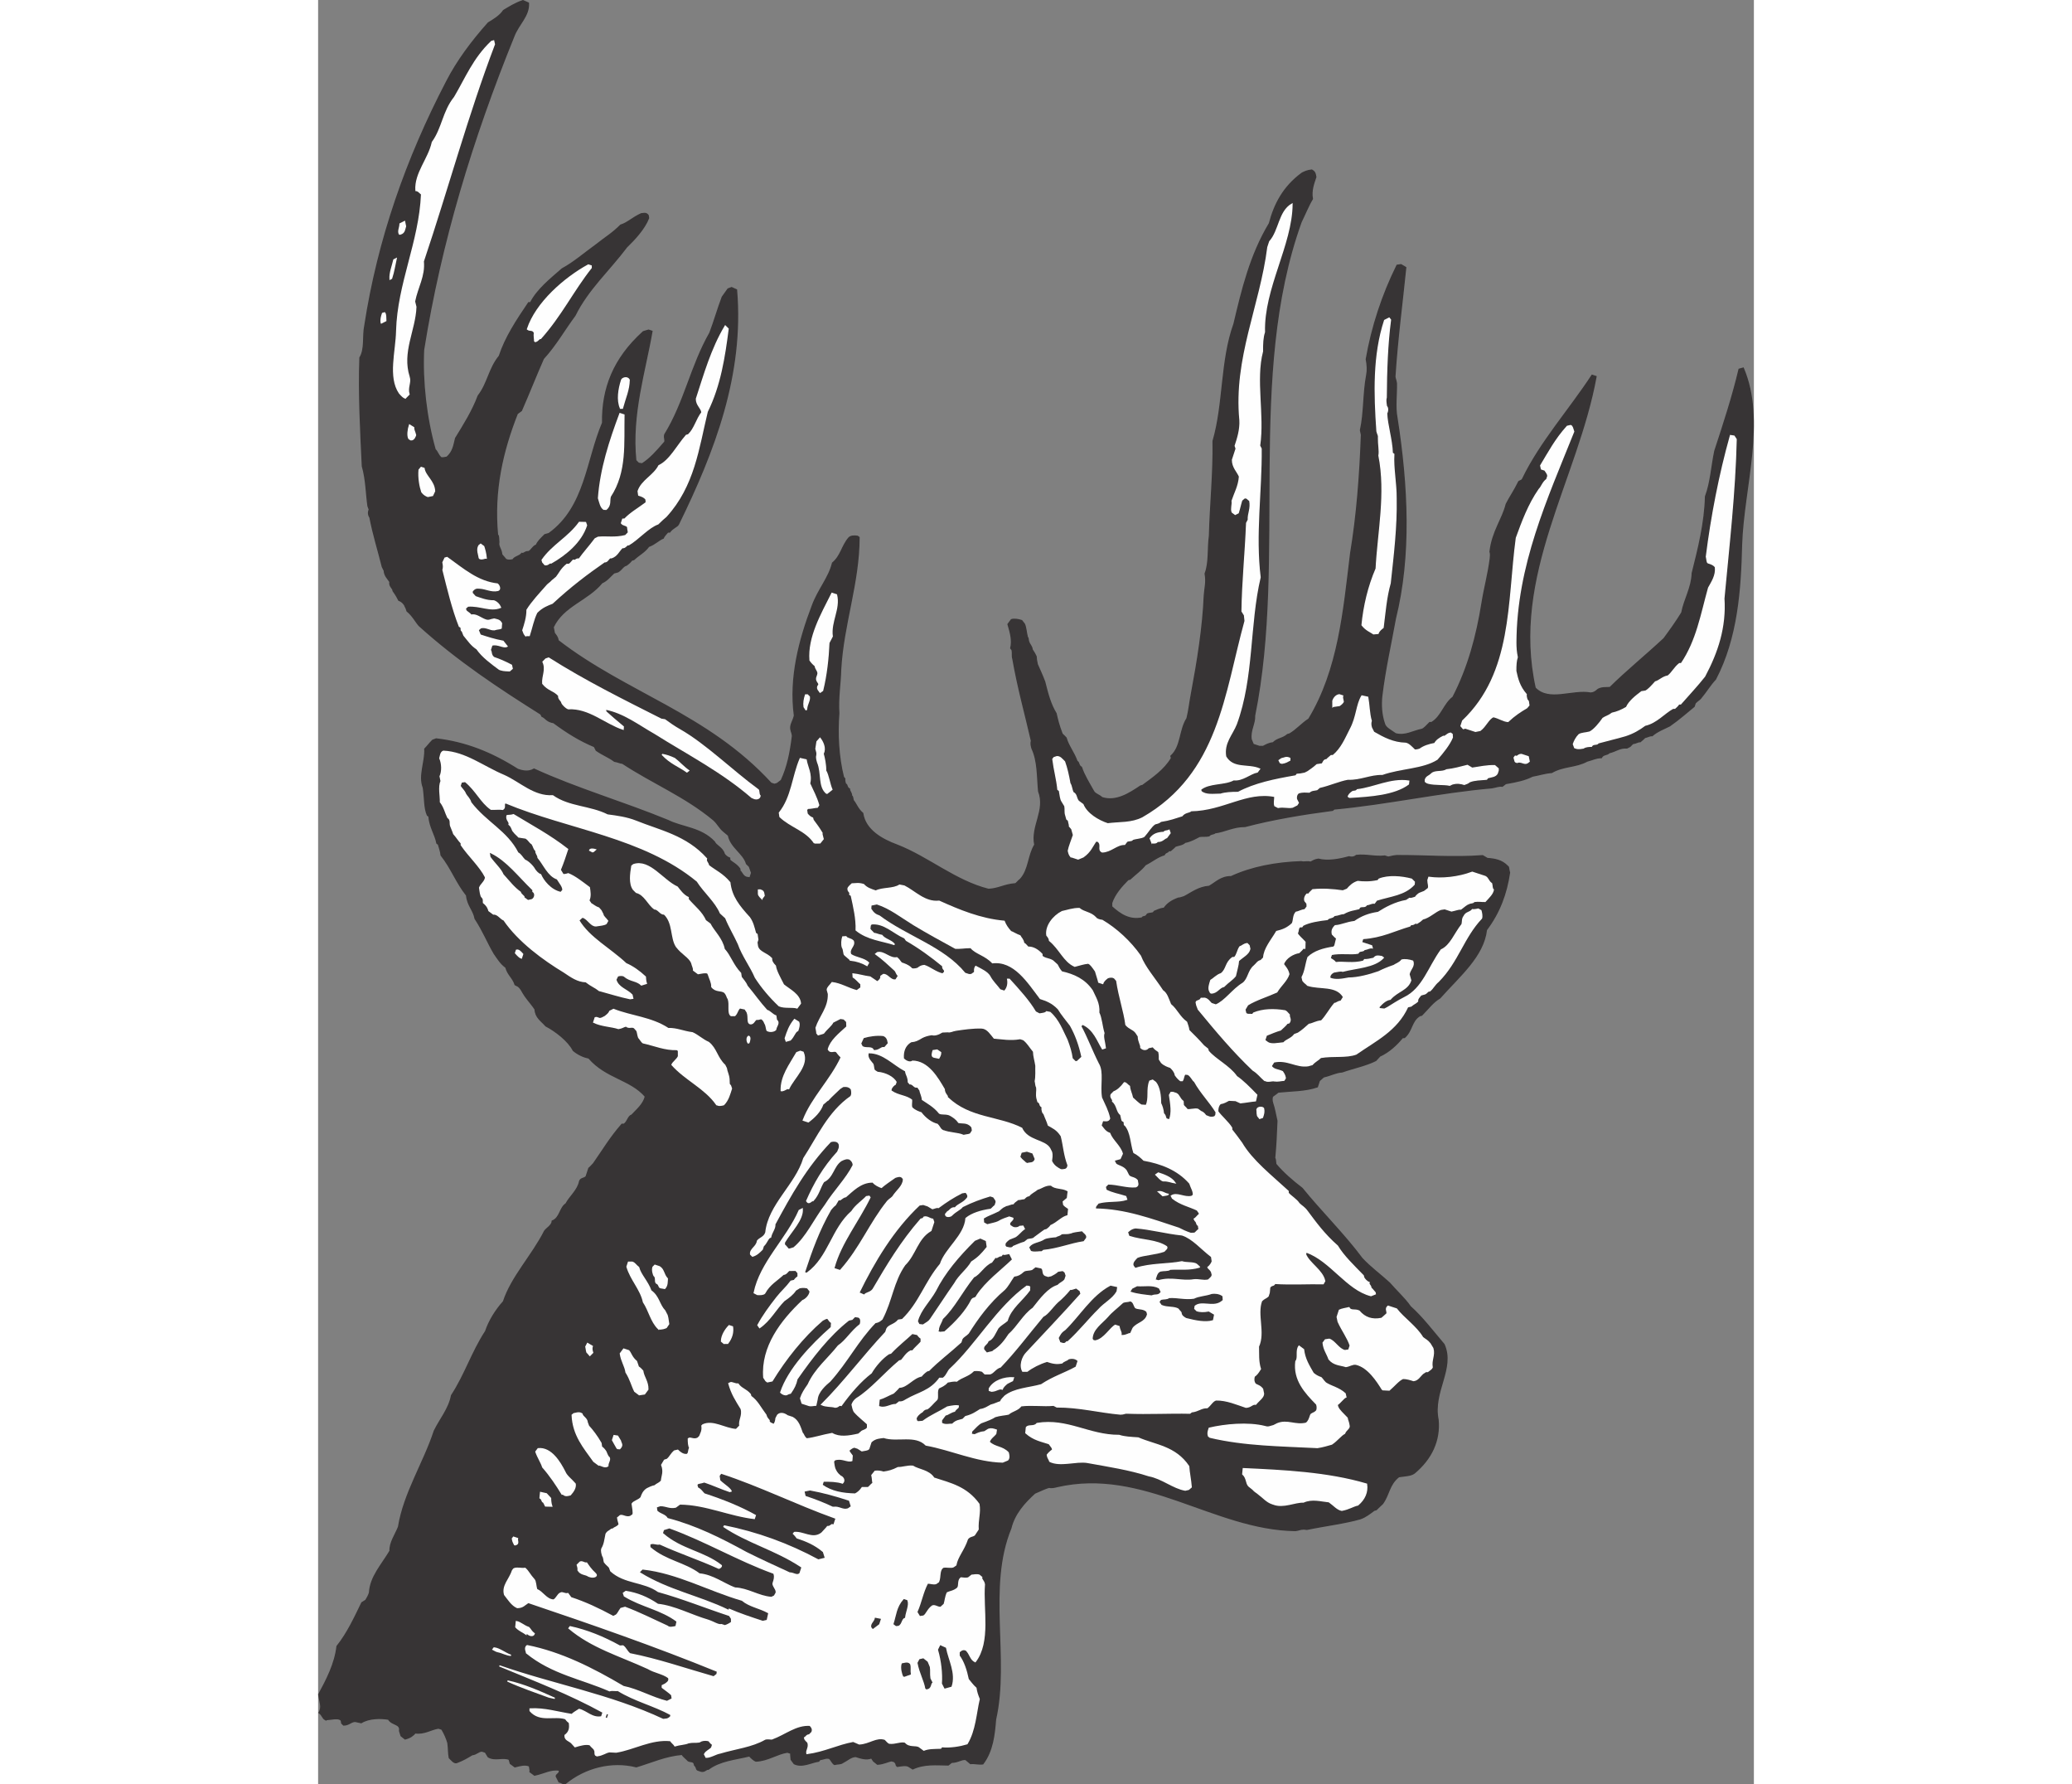 <?xml version="1.0" encoding="UTF-8"?>
<!DOCTYPE svg PUBLIC "-//W3C//DTD SVG 1.1//EN" "http://www.w3.org/Graphics/SVG/1.1/DTD/svg11.dtd">
<!-- Creator: CorelDRAW -->
<svg xmlns="http://www.w3.org/2000/svg" xml:space="preserve" width="7.848in" height="6.757in" version="1.1" style="shape-rendering:geometricPrecision; text-rendering:geometricPrecision; image-rendering:optimizeQuality; fill-rule:evenodd; clip-rule:evenodd"
viewBox="0 0 7847.58 9750.72"
 xmlns:xlink="http://www.w3.org/1999/xlink"
 xmlns:xodm="http://www.corel.com/coreldraw/odm/2003">
 <rect x="0" y="0" width="7847.58" height="9750.72" fill="#808080" stroke="none"/>
 <defs>
  <style type="text/css">
   <![CDATA[
    .str1 {stroke:#FEFEFE;stroke-width:6.99;stroke-miterlimit:2.613}
    .str0 {stroke:#373435;stroke-width:6.99;stroke-miterlimit:2.613}
    .fil1 {fill:#FEFEFE}
    .fil0 {fill:#373435}
   ]]>
  </style>
 </defs>
 <g id="Layer_x0020_1">
  <g id="_2008575343088">
   <path class="fil0 str0" d="M40.1 9397.45c-17.44,-9.11 -15.48,-25.49 -34.98,-38.68 20.3,-30.8 2.75,-60.36 -1.53,-99.21 43.55,-81.02 89.13,-168.2 99.9,-263.36 57.91,-72.92 94.33,-152.89 135.82,-237.99l21.41 -13.41c7.11,-11.29 15.2,-25.65 20.23,-41.01 4.68,-86.97 66.73,-151.72 112.35,-228.66 -2.27,-44.99 28.19,-86.06 46.37,-131.16 29.73,-184.26 138.32,-349.49 195.71,-524.68 31.37,-64.6 80.17,-120.08 94.12,-193.79 75.1,-114.94 111.29,-235.82 186.38,-350.77 18.13,-55.32 54.64,-114.83 97.36,-162.09 44.31,-135.24 157.23,-251.4 225.07,-385.74 12.19,-16.43 40.75,-30.89 41.65,-54.41 42.87,-16.59 40.54,-71.81 75.21,-94.5 19.23,-37.94 65.07,-73.97 74.02,-122.09 6.04,-18.44 21.41,-13.4 35.67,-25.75 5.03,-15.37 9.06,-27.66 15.1,-46.1 4.07,-2.07 15.26,-15.42 25.44,-25.7 50.76,-71.86 90.3,-140.59 155.37,-214.57l10.23 -0.06c16.32,-8.27 21.31,-33.86 35.55,-46.21l8.16 -4.13c26.44,-28.78 63.12,-57.6 74.14,-101.64 -81.29,-94.71 -215.31,-101.17 -308.94,-210.12 -28.67,-5.99 -58.4,-19.13 -85.12,-41.49 -26.86,-53.05 -97.71,-106.88 -150.01,-134.24 -24.7,-28.5 -56.5,-45.73 -58.78,-90.72 -13.4,-21.41 -36.03,-45.84 -54.58,-72.34 -18.56,-26.5 -18.6,-36.72 -37.09,-53l-17.44 -9.1c-11.44,-37.79 -40.17,-54.01 -50.61,-94.86 -27.72,-19.29 -45.25,-48.86 -63.79,-75.36 -35.09,-59.14 -58.94,-121.39 -104.3,-190.71 -8.43,-47 -41.27,-71.38 -46.68,-127.6 -55.6,-69.26 -81.55,-145.84 -139.21,-219.18 -1.12,-17.38 -8.38,-36.78 -14.63,-59.24l-8.21 -6.1c-8.43,-47 -39.32,-87.76 -43.72,-147.06l-8.21 -6.09c-17.59,-39.8 -13.79,-93.01 -22.26,-150.25 -25.92,-66.34 11.55,-139.16 8.11,-211.75 15.26,-15.42 22.36,-26.71 42.7,-47.27l19.4 -7.26c160.67,18.6 302.12,75.16 445.78,166.46 21.51,7.05 55.32,18.13 88.97,-1.49 233.75,107.21 488.8,180.56 731.72,280.56 78.96,39.48 181.23,38.95 254.26,117.32 7.25,19.4 44.14,31.48 53.51,65.18 4.14,8.16 17.49,19.34 29.79,23.37l0.05 10.22c15.43,15.26 36.95,22.32 55.49,48.81l0.05 10.22c11.3,7.11 14.47,28.57 35.98,35.62l19.45 2.97 9.07 -27.67 -12.45 -34.7 -15.43 -15.26c-15.63,-56.17 -86.37,-89.55 -98.99,-154.95l-26.71 -22.36c-21.56,-17.28 -30.9,-40.75 -54.52,-62.11 -155.11,-129.09 -332.42,-200.79 -497.65,-309.39 -13.3,-0.94 -24.59,-8.05 -44.04,-11.02 -32.85,-24.38 -63.59,-34.44 -99.51,-59.82l-10.34 -20.41c-77.89,-32.33 -148.7,-75.94 -222.62,-130.79 -38.89,-5.94 -45.14,-28.41 -63.59,-34.45l-6.2 -12.24c-225.75,-142.01 -452.54,-291.2 -665.25,-483.4 -17.49,-19.34 -36.09,-56.07 -65.87,-79.44l-5.2 -15.31 -6.2 -12.24c-1.06,-7.16 -15.47,-25.5 -33.91,-31.54 -6.2,-12.23 -14.48,-28.56 -30.95,-50.97 -1.12,-17.38 -22.63,-24.43 -17.65,-50.02 -11.34,-17.33 -29.82,-33.6 -30.99,-61.22l-10.33 -20.4c-21.94,-88.88 -48.97,-172.6 -67.88,-270.69 -7.21,-9.17 -11.41,-27.56 -3.29,-41.92l-7.26 -19.4c-9.53,-64.39 -9.96,-146.21 -30.78,-217.69 -9.17,-190.2 -20.45,-394.69 -13.29,-593.16 29.41,-48.22 14.73,-117.69 26.71,-175.04 72.24,-469.84 227.46,-912.47 447.23,-1333.97 56.7,-110.76 135.93,-217.53 227.45,-320.28 25.5,-15.48 63.22,-37.16 83.51,-67.94 29.58,-17.53 64.23,-40.22 106.1,-53.72l29.72 13.13c4.46,69.54 -54.63,114.85 -79.85,181.45 -228.25,561.66 -400.22,1128.16 -493.34,1713.67 -8.32,170.85 14.19,372.21 63.16,544.82 13.35,11.19 14.47,28.57 32.96,44.83 3.07,1.01 13.3,0.95 31.68,-3.24 33.6,-29.83 37.52,-62.58 47.55,-103.53 43.6,-70.8 93.32,-149.82 123.58,-231.81 52.84,-67.77 58.57,-147.58 115.48,-217.42 33.23,-101.43 94.12,-193.79 160.09,-291.3l10.23 -0.05c37.46,-72.82 110.81,-130.47 172.91,-185 66.3,-36.14 119.24,-83.47 190.57,-134.97 41.76,-33.97 83.58,-57.7 129.36,-103.96 37.78,-11.46 64.22,-40.23 112.19,-61.96 10.22,-0.05 26.54,-8.32 37.88,9.02l2.12 14.3c-22.2,57.38 -75.1,114.94 -119.87,158.13 -96.5,128.33 -211.54,230.19 -282.4,373.75 -60.94,82.15 -103.5,160.09 -172.65,236.13 -39.43,89.19 -79.81,191.68 -120.25,283.93l-22.42 16.48c-80.76,204.96 -130.79,420.01 -108.06,662.29 8.21,6.11 5.24,25.54 7.37,39.86 -4.99,25.59 12.44,34.7 15.69,66.4 -1.01,3.07 12.34,14.26 21.62,27.5 8.21,6.09 21.52,7.04 39.9,2.86 9.12,-17.44 32.65,-16.53 48.91,-35.03 12.3,4.03 13.26,-9.27 33.7,-9.37 13.31,0.95 27.45,-31.86 45.84,-36.04 6.04,-18.45 25.39,-35.93 45.73,-56.48l22.48 -6.26c200.73,-145.25 205.56,-398.92 293.48,-604.95 -3.02,-188.18 60.57,-351.14 220.41,-496.18 1,-3.06 15.31,-5.19 30.62,-10.38l18.45 6.04c-37.74,219.07 -114.26,452.66 -88.4,706.18l15.41 15.26 19.45 2.97c42.81,-26.81 80.44,-68.94 119.07,-114.14 13.25,-9.27 -1.17,-27.61 4.88,-46.05 108.53,-175.46 143.3,-375.07 246.69,-555.62 24.22,-63.53 42.29,-129.1 67.52,-195.7l31.47 -44.14 19.4 -7.26 26.65 12.13c39.2,462.1 -122.27,882.27 -317.61,1281.14 -8.1,14.37 -29.57,17.54 -47.86,42.18l-10.22 0.06c-6.1,8.21 -20.34,20.55 -24.38,32.85 -27.56,11.4 -44.83,32.96 -79.54,45.42 -24.38,32.86 -51.94,44.25 -81.45,72.02l-11.24 3.13c-6.09,8.21 -16.26,18.49 -29.51,27.76 -18.39,4.2 -24.43,22.63 -45.84,36.04l-22.47 6.25c-19.34,17.48 -37.63,42.13 -65.18,53.52 -79.27,96.55 -211.06,124.84 -266.71,242.76l6.31 32.69c9.27,13.25 17.48,19.34 20.66,40.8 374.82,289.55 815.18,399.79 1163.88,779.49l18.44 6.04 11.23 -3.12c3.07,1 13.25,-9.28 26.5,-18.55 34.4,-73.82 49.34,-150.61 60.15,-235.55 2.97,-19.45 -5.24,-25.54 -8.43,-47 -2.17,-24.53 14.1,-43.03 20.09,-71.7 -27.66,-206.46 26.5,-413.34 98.15,-600.87 32.27,-88.13 90.25,-150.82 110.27,-232.75 46.85,-39.1 50.67,-92.31 89.3,-137.51 10.18,-10.28 27.56,-11.4 47.01,-8.42l8.21 6.09c-0.75,251.61 -86.56,471.95 -100.6,722.61 -1.63,77.74 -15.58,151.46 -10.01,238.36 -8.65,109.48 -2.88,237.3 25.31,348.63l7.21 9.17c-1.01,3.07 -0.95,13.3 4.24,28.61 12.29,4.03 4.18,18.39 21.63,27.5 -0.95,13.3 11.33,17.34 11.44,37.78 9.22,3.03 4.19,18.39 11.39,27.56 12.35,14.26 22.75,44.89 49.44,67.25 13.78,93.01 106.09,143.66 188.06,173.93 169.1,65.61 317.06,195.77 499.36,241.87 55.21,-2.34 86.8,-26.03 146.1,-30.42 7.14,-1.06 15.26,-15.42 28.5,-24.7 47.79,-52.4 42.28,-129.09 78.8,-188.6 -20.98,-102.17 61.43,-187.49 20.99,-292.63 -7.58,-80.76 -3.91,-164.65 -35.98,-233.01 -3.13,-11.23 -8.32,-26.55 -3.28,-41.92 -33.49,-147.11 -73.07,-286.01 -101.53,-448.48 -5.19,-15.31 -0.16,-30.68 -4.35,-49.07l-7.21 -9.17c10.01,-40.97 -0.42,-81.82 -15,-130.84l18.28 -24.64c15.32,-5.2 37.85,-1.21 56.28,4.82l14.41 18.34c8.27,16.32 9.43,43.93 16.74,73.56 6.15,2.01 2.13,14.3 8.32,26.55 3.13,11.23 16.48,22.42 17.59,39.8l13.4 21.41 8.27 16.33c0.06,10.22 2.17,24.52 6.36,42.92 13.45,31.64 25.85,56.13 40.38,94.92 17.75,70.47 31.31,122.57 62.26,173.55 8.37,36.77 15.69,66.4 32.27,109.26 -1.01,3.08 10.28,10.18 22.63,24.43 12.51,44.93 42.34,78.53 59.99,128.56 12.29,4.02 6.25,22.47 23.69,31.57 15.58,45.95 38.26,80.61 66.13,130.58 8.27,16.32 30.79,20.3 46.21,35.56 76.84,25.17 150.24,-22.25 211.39,-63.48l11.24 -3.14c53.99,-40.17 119.23,-83.46 157.76,-149.12l-3.14 -11.23c58.02,-52.47 46.32,-141.38 87.92,-206.03 11.02,-44.03 14.9,-87.01 24.85,-138.2 31.86,-169.96 62.59,-357.28 69.85,-535.29 2.87,-39.9 12.94,-70.63 4.51,-117.64 23.21,-60.47 13.61,-135.08 23.48,-206.73 4.24,-168.78 22.79,-339.68 19.83,-517.63 59.29,-201.79 41.71,-438.99 114.32,-639.84 44.03,-186.37 89.08,-375.82 193.54,-549.21 27.08,-103.43 75.68,-199.83 178.58,-275.02 12.25,-6.2 28.57,-14.46 53.1,-16.64 14.36,8.11 18.49,16.27 21.67,37.74 -11.08,33.81 -27.24,72.76 -18.81,119.76 -22.32,36.93 -41.49,85.11 -61.75,126.13 -303.5,843.31 -79.51,1832.21 -254.04,2697.37 2.28,44.99 -26.17,79.91 -18.77,129.98l11.4 27.57 33.81 11.08 20.45 -0.11c12.25,-6.2 29.58,-17.54 54.11,-19.72 25.43,-25.69 51.03,-20.71 79.54,-45.41l11.23 -3.12c37.74,-21.68 66.19,-56.6 104.93,-81.35 163.27,-269.84 190.26,-591.13 228.52,-905.33 34.71,-209.84 50.98,-425.74 59.04,-647.72l-5.23 -25.54c20.98,-95.23 15.31,-202.59 34.23,-301.9 4.98,-25.61 3.81,-53.21 -2.49,-85.9 30.8,-177.1 87.19,-349.22 168.16,-513.28l21.45 -3.18 25.64 15.21c-19.44,194.43 -46.05,389.92 -59.3,596.59 2.12,14.3 5.2,15.31 8.37,36.77 1.33,58.29 -8.54,129.94 3.02,188.18 58.18,373.01 76.51,753.39 -8.65,1096.46 -24.85,138.21 -56.87,277.47 -74.52,424.85 -4.88,46.05 -2.54,101.26 15.11,151.29 6.24,22.47 35.98,35.62 60.62,53.89 53.26,14.05 93,-13.77 144.09,-24.26 11.23,-3.14 27.5,-21.63 42.77,-37.05l10.22 -0.06c55.05,-33.01 66.99,-100.57 116.9,-138.68 83.04,-159.98 130.21,-335.13 158.94,-516.31 12.88,-80.87 33.97,-155.64 44.78,-240.58 -0.05,-10.23 3.98,-22.53 -1.21,-37.84 12.72,-111.55 67.61,-175.25 88.66,-260.24 19.23,-37.95 44.62,-73.88 65.86,-117.97 4.03,-12.29 15.32,-5.19 23.42,-19.56 96.14,-199.94 256.81,-378.73 379.59,-566.54l21.52 7.05c-102.44,562.04 -468.96,1088.62 -332.83,1701.59 76.09,79.38 204.61,9.17 303.92,28.09 17.37,-1.11 26.55,-8.32 40.8,-20.66 20.4,-10.33 36.78,-8.37 64.39,-9.53 90.56,-89.46 192.43,-171.8 295.23,-267.46 30.47,-41.06 68.04,-93.42 97.46,-141.64 13.94,-73.71 54.53,-135.29 57.18,-216.11 33.07,-132.11 69.16,-273.44 72.5,-418.69 29.25,-78.91 32.91,-162.8 50.88,-248.8 50.34,-153.68 96.66,-295.06 132.7,-446.62l22.46 -6.25c123.21,288.81 1.32,650.49 -9.34,963.51 -5.89,246.53 -23.96,509.48 -142.45,736.12 -31.53,33.91 -48.76,65.72 -82.3,105.77 -10.18,10.28 -13.24,9.27 -28.51,24.7l-6.04 18.44c-41.76,33.97 -80.44,68.93 -133.43,106.04 -32.65,16.53 -67.36,28.99 -95.86,53.68 -13.3,-0.95 -22.47,6.25 -40.86,10.44 -1.01,3.07 -10.17,10.28 -24.43,22.63 -13.3,-0.95 -19.4,7.25 -40.85,10.43l-15.26 15.42 -16.32 8.27c-39.9,-2.87 -60.25,17.7 -97.03,26.06 -11.18,13.36 -32.69,6.31 -42.81,26.83 -30.69,0.16 -48.01,11.5 -77.64,18.8 -62.21,34.07 -130.78,25.22 -194.01,62.36 -34.77,2.24 -65.4,12.62 -105.24,19.99 -40.81,20.66 -84.74,30.1 -146.06,40.64l-18.34 14.41c-19.45,-2.96 -35.76,5.3 -57.23,8.48 -287.27,25 -570.26,88.86 -861.61,115.93l-9.18 7.21c-156.38,20.24 -329.08,48.75 -478.21,88.38 -64.43,-0.69 -111.34,28.19 -164.49,34.61 -6.09,8.21 -21.45,3.18 -32.64,16.53 -18.39,4.18 -30.69,0.16 -52.14,3.34 -24.49,12.4 -45.9,25.81 -78.6,32.12 -15.26,15.41 -38.79,14.51 -55.11,22.78 -1.01,3.07 -10.17,10.28 -24.43,22.63l-10.22 0.06c-4.02,12.29 -15.31,5.19 -24.43,22.63 -37.78,11.44 -62.21,34.07 -103.01,54.74 -23.38,29.78 -53.95,50.4 -83.48,78.16l-11.23 3.13c-35.61,35.98 -73.23,78.11 -89.34,127.28l0.1 20.46c47.27,42.71 97.57,76.2 167.02,61.53 4.03,-12.29 17.39,-1.12 26.5,-18.56 2.02,-6.13 15.31,-5.19 33.7,-9.37l6.1 -8.21c15.31,-5.2 28.56,-14.47 53.1,-16.63 19.29,-27.72 44.78,-43.2 79.49,-55.65 3.08,1.01 14.31,-2.12 29.62,-7.32 40.81,-20.66 78.49,-52.56 137.78,-56.96 37.74,-21.67 65.18,-53.51 119.4,-52.77 112.23,-51.72 243.02,-76.95 384.14,-81.77 15.37,5.03 31.68,-3.23 50.13,2.81 12.24,-6.2 21.41,-13.4 42.87,-16.59 50.19,13.04 111.49,2.49 167.67,-13.13 9.22,3.02 25.6,4.98 39.85,-7.37 53.15,-6.41 102.32,9.7 155.48,3.29l18.45 6.04c14.3,-2.12 22.46,-6.25 47,-8.43 153.42,-0.79 308.95,12.72 469.46,0.64l25.65 15.21c39.91,2.87 78.8,8.8 111.7,43.4 6.15,2.02 4.19,18.39 9.39,33.71 -16.81,113.61 -54.11,217.1 -126.24,312.59 -16.64,144.31 -147,251.34 -254.79,372.59 -37.73,21.67 -63.11,57.6 -98.73,93.59l-11.23 3.12c-46.9,28.88 -40.49,82.04 -83.26,119.08l-10.22 0.05c-33.55,40.06 -73.23,78.11 -125.27,101.9 -1.01,3.07 -10.18,10.28 -21.37,23.64 -53.04,26.86 -118.43,39.48 -183.77,62.32 -34.77,2.22 -60.25,17.7 -97.03,26.06 -3.08,-1.01 -13.25,9.28 -27.5,21.62l-11.08 33.82c-65.33,22.84 -143.08,21.19 -213.61,28.71l-9.17 7.21 -22.42 16.48c-3.03,9.23 -3.98,22.54 1.21,37.85 10.4,30.63 14.63,59.24 23,96.02 -2.7,70.58 -5.46,130.95 -12.24,203.6 3.07,1.01 5.18,15.32 6.3,32.69 39.11,46.85 89.45,90.57 143.87,132.23 96.77,120.18 230.41,252.44 327.23,382.87 45.25,48.86 97.61,86.43 150.03,134.23 31.9,37.68 84.3,85.48 114.19,129.3 65.76,59 120.35,131.32 184.15,206.68 58.98,131.63 -64.12,258.07 -32.66,411.33 10.81,112.45 -35.72,212.93 -129.41,291.13 -18.34,14.42 -49.02,14.58 -84.79,19.88 -55.01,43.24 -51.67,95.39 -89.25,147.74 -5.09,5.13 -19.34,17.48 -34.6,32.91l-11.24 3.12c-22.41,16.48 -45.83,36.04 -76.47,46.43 -82.71,23.95 -196.18,37.83 -291.19,57.76l-16.38 -1.96c-20.44,0.1 -29.61,7.31 -47,8.43 -443.93,-5.9 -828.22,-349.61 -1303.25,-239.76 -11.23,3.13 -29.62,7.32 -41.92,3.28 -22.47,6.25 -46.95,18.65 -78.58,32.12 -58.03,52.46 -111.93,113.08 -130.96,191.94 -133.33,323.89 -8.6,711.89 -83.59,1044.69 -6.73,82.88 -15.48,171.9 -69.32,242.75 -21.46,3.19 -42.98,-3.86 -67.51,-1.7l-26.71 -22.36c-26.6,-1.92 -38.79,14.51 -76.63,15.73l-18.34 14.42c-64.43,-0.7 -129.94,-8.54 -194.22,21.45l-22.57 -14.19c-14.37,-8.11 -39.91,-2.87 -61.37,0.3l-5.14 -5.08 -3.12 -11.24 -7.22 -9.16 -15.37 -5.04c-21.46,3.18 -42.87,16.59 -77.64,18.81l-21.56 -17.28 -11.34 -17.33c-27.56,11.4 -58.29,1.33 -85.95,-7.73 -27.61,1.16 -43.89,19.66 -72.45,34.12 -9.17,7.21 -25.54,5.24 -43.93,9.43 -11.29,-7.11 -14.41,-18.34 -26.76,-32.59 -18.44,-6.05 -31.68,3.23 -53.16,6.41l-6.09 8.21c-42.92,6.36 -89.83,35.24 -133.91,13.98l-16.48 -22.42c-0.05,-10.22 -3.18,-21.45 -2.23,-34.76l-18.44 -6.04c-57.24,8.48 -107.15,46.57 -172.6,48.97 -9.23,-3.03 -27.72,-19.3 -34.92,-28.46 -77.64,18.8 -161.47,25.38 -224.64,72.75 -13.3,-0.95 -18.34,14.41 -37.79,11.45l-18.45 -6.04c-12.29,-4.03 -5.19,-15.32 -18.54,-26.5l-3.13 -11.23c-6.21,-12.25 -21.52,-7.05 -32.8,-14.15 -7.21,-9.18 -26.72,-22.37 -32.9,-34.61 -90.99,7.63 -163.43,41.75 -250.23,67.78 -135.19,-34.09 -280.23,3.48 -387.17,90.97 -12.24,6.21 -21.52,-7.05 -34.81,-8l-14.48 -28.56c-6.2,-12.25 22.42,-16.48 15.16,-35.88 -45.05,-7.94 -83.79,16.81 -134.87,27.29l-24.64 -18.28c2.02,-6.14 -1.11,-17.37 -3.23,-31.69 -23.58,-11.12 -50.14,-2.81 -79.75,4.5l-24.64 -18.28 -6.25 -22.47c-35.87,-15.15 -77.68,8.59 -114.61,-13.72l-15.48 -25.5 -18.43 -6.04c-20.46,0.11 -29.58,17.54 -54.11,19.72 -25.5,15.47 -50.98,30.94 -85.69,43.39 -14.31,2.13 -23.58,-11.13 -39.01,-26.39 -5.24,-25.54 -3.33,-52.15 -7.56,-80.76 -6.25,-22.47 -17.65,-50.03 -33.12,-75.52l-18.45 -6.04c-42.93,6.35 -75.52,33.12 -127.71,26.23 -11.19,13.36 -25.44,25.71 -55.06,33.01l-21.57 -17.28 -8.32 -26.54c6.95,-41.97 -41.05,-30.47 -60.67,-64.12 -41.97,-6.95 -106.41,-7.64 -149.23,19.17l-31.75 -6.99c-23.53,-0.9 -33.65,19.6 -64.33,19.76l-10.28 -10.17 -2.13 -14.31c-9.27,-13.25 -33.8,-11.08 -55.27,-7.89l-31.68 3.23z"/>
   <path class="fil1 str1" d="M1521.07 9593.33c-12.29,-4.02 -3.18,-21.46 -10.39,-30.62 -1.05,-7.16 -15.42,-15.27 -24.69,-28.52 -21.53,-7.05 -55.23,2.34 -81.77,10.65l-17.48 -19.34c-12.35,-14.27 -38.96,-16.17 -37.05,-42.77 22.42,-16.48 29.47,-37.99 23.16,-70.69 -3.07,-1 -11.29,-7.1 -20.55,-20.34 -61.48,-20.14 -139.01,19.12 -193.54,-42.99l-0.06 -10.22c79.76,-4.5 150.45,18.66 228.25,30.53 10.17,-10.29 22.42,-16.48 39.74,-27.83 40.96,10.02 71.86,50.77 122.94,40.28l8.05 -24.59c-181.55,-100.32 -372.16,-172.96 -566.91,-253.78 293.05,102.8 605.28,157.44 894.41,293.01 14.3,-2.13 26.6,1.9 42.86,-16.59l-0.04 -10.23c-92.32,-50.65 -196.77,-74.66 -290.14,-132.48 -11.23,3.12 -29.68,-2.92 -45,2.27 -151.7,-66.72 -313.44,-92.48 -453.12,-206.31 1.01,-3.07 -14.47,-28.56 2.86,-39.9 185.3,36.88 357.58,123.96 525.83,223.32 79.86,15.94 156.8,61.57 238.73,81.6l28.57 -14.47 -3.17 -21.46c-15.43,-15.26 -29.79,-23.37 -51.35,-40.64l-0.06 -10.22 16.32 -8.27c9.17,-7.22 25.49,-15.48 18.24,-34.88 -32.87,-24.38 -75.84,-28.25 -112.78,-50.55 -156.85,-71.81 -306.4,-114 -431.72,-219.72l6.1 -8.21c92.15,19.98 182.34,56.33 271.59,105.99l17.38 -1.12c16.42,12.19 18.55,26.5 37.04,42.76 156.64,30.91 300.1,81.3 458.86,126.51l18.34 -14.41 1.96 -16.38c-339.26,-138.36 -684.56,-258.3 -1033.94,-376.15 -21.4,13.4 -29.5,27.76 -60.19,27.93 -29.73,-13.15 -47.27,-42.72 -68.89,-70.22 -14.58,-49.02 27.18,-82.99 43.3,-132.17l6.09 -8.21c13.25,-9.27 40.91,-0.21 62.38,-3.39 18.48,16.27 25.74,35.67 48.37,60.1 10.29,10.18 8.38,36.77 15.64,56.17 30.73,10.07 50.4,53.95 90.3,56.81 14.3,-2.12 24.38,-32.85 39.68,-38.05 12.24,-6.21 21.52,7.05 39.9,2.86l16.48 22.42c79.92,26.18 150.66,59.57 231.69,103.14l16.33 -8.28c9.16,-7.21 13.18,-19.5 25.38,-35.93l22.46 -6.25c75.84,28.25 154.79,67.73 231.69,103.13 10.28,10.18 28.67,6 47.06,1.8l5.99 -28.67c-87.28,-66.03 -194.74,-80.82 -288.12,-138.63l-5.19 -15.31 13.24 -9.28c61.43,9.92 115.75,31.11 174.24,70.69 92.11,9.75 181.34,59.41 274.56,86.54 33.81,11.08 55.38,28.37 73.77,24.17l18.45 6.04c11.23,-3.12 23.47,-9.32 36.73,-18.59l-0.12 -20.45 -11.34 -17.33c-129.08,-42.29 -255.15,-93.81 -389.33,-130.96 -80.06,-56.86 -183.31,-43.03 -259.34,-112.18l-7.26 -19.4c-7.22,-9.18 -18.5,-16.27 -27.77,-29.52 -3.13,-11.23 -2.17,-24.53 -9.38,-33.7 -3.13,-11.23 -8.32,-26.55 -4.29,-38.85 15.21,-25.65 16.12,-49.18 23.1,-80.92 8.11,-14.37 14.26,-12.35 28.51,-24.7l11.23 -3.13c6.1,-8.21 19.4,-7.25 31.58,-23.69 -2.12,-14.3 -5.19,-15.31 -8.36,-36.77l9.16 -7.21c12.19,-16.43 33.81,11.08 61.36,-0.32l13.25 -9.27c4.02,-12.29 -1.22,-37.84 -4.39,-59.3 8.11,-14.36 36.73,-18.6 48.92,-35.03 4.02,-12.29 11.08,-33.8 32.47,-47.22 12.25,-6.2 24.49,-12.4 42.88,-16.59 10.18,-10.28 20.4,-10.33 35.65,-25.74 2.92,-29.68 16.12,-49.19 1.6,-87.98l15.22 -25.65 15.31 -5.19c14.25,-12.35 19.29,-27.72 38.63,-45.2l18.39 -4.19c10.28,10.18 28.78,26.44 50.23,23.27 12.25,-6.2 7.05,-21.52 15.16,-35.87 -6.2,-12.25 -7.32,-29.63 -7.42,-50.08 10.17,-10.29 27.66,9.06 52.14,-3.35l10.18 -10.28c5.04,-15.37 16.22,-28.72 11.97,-57.34l5.1 -5.14c56.12,-25.86 118.75,21.89 182.19,25.66l20.35 -20.57c-7.32,-29.62 18.13,-55.32 6.67,-93.1 -28.88,-46.9 -51.56,-81.56 -67.18,-137.73l8.16 -4.13c8.16,-4.13 24.58,8.05 41.97,6.93 18.54,26.5 42.07,27.4 66.77,55.92l3.12 11.23c35.93,25.39 51.46,61.11 82.36,101.86 3.12,11.23 5.19,15.31 17.54,29.57 -4.02,12.29 17.48,19.34 26.71,22.37 6.09,-8.21 10.12,-20.52 11.08,-33.81l9.1 -17.44c15.26,-15.42 36.78,-8.37 53.21,3.82l27.66 9.06c31.79,17.22 41.17,50.92 53.63,85.64 8.21,6.09 7.25,19.39 23.67,31.58 46.01,-5.35 84.8,-19.88 138.96,-29.37 40,23.32 90.09,15.91 145.25,3.35l14.26 -12.35c6.09,-8.21 26.54,-8.32 34.66,-22.67l-0.11 -20.46c-15.41,-15.26 -48.28,-39.63 -72.96,-68.15 -6.21,-12.24 -7.27,-19.4 -11.45,-37.78 3.02,-9.22 11.13,-23.58 24.37,-32.86 76.47,-46.43 154.75,-139.9 234.18,-205.77l11.24 -3.12c16.27,-18.5 26.39,-39.01 50.87,-51.41l10.23 -0.05c12.18,-16.43 30.52,-30.84 46.79,-49.33l-0.11 -20.45c-3.08,-1.01 -11.29,-7.11 -20.56,-20.35l-28.67 -5.99c-34.6,32.91 -75.35,63.8 -117.07,107.99l-11.23 3.14c-34.66,22.67 -72.28,64.8 -95.6,104.82 -59.09,45.3 -114,109 -163.75,177.79 -15.37,-5.03 -13.25,9.27 -33.7,9.37 -21.52,-7.05 -47.06,-1.81 -73.72,-13.93 121.1,-120.29 230.8,-268.15 350.83,-395.59l6.04 -18.45c10.11,-20.5 40.8,-20.66 63.16,-47.37l21.47 -3.18c94.64,-91.52 124.74,-204.18 208.11,-302.78 28.19,-86.06 132.17,-154.12 139.85,-250.29 32.59,-26.76 81.61,-41.34 131.69,-48.75 6.14,2.01 14.26,-12.35 27.5,-21.63l6.05 -18.45c-0.06,-10.22 -5.2,-15.31 -14.47,-28.56l-18.45 -6.04c-49.01,14.58 -99.04,32.23 -152.09,59.09 -12.18,16.42 -34.66,22.67 -60.09,48.38 -1.01,3.07 -31.64,13.46 -31.75,-7l11.19 -13.36c11.23,-3.12 18.28,-24.64 40.8,-20.66 17.28,-21.56 41.82,-23.74 64.18,-50.45 10.18,-10.28 7.05,-21.51 -5.3,-35.76l-21.45 3.18c-48.98,24.8 -83.63,47.48 -128.46,80.44 -6.14,-2.01 -17.38,1.11 -32.69,6.3l-25.65 -15.2 -24.59 -8.06 -21.46 3.17c-142.49,133.7 -247.95,310.17 -330.94,480.38l29.73 13.15c12.18,-16.43 30.62,-10.39 47.89,-31.96 77.06,-131.31 153.11,-259.55 261.9,-383.88l11.23 -3.12 6.1 -8.22c18.38,-4.18 27.66,9.06 47.11,12.04l5.19 15.31c-4.02,12.29 -9.06,27.66 -15.1,46.1 -75.46,43.36 -83.2,129.31 -143.23,187.92 -63.97,91.36 -70.59,194.69 -124.28,296.22 -9.16,7.21 -15.26,15.43 -36.73,18.6 -97.66,100.74 -151.29,212.5 -247.9,320.4 -23.42,19.55 -66.19,56.59 -70.06,99.57l-7 31.75c-10.22,0.05 -25.54,5.24 -37.85,1.22l-36.87 -12.08 -8.32 -26.56c9.07,-27.66 22.26,-47.15 41.55,-74.88 38.42,-86.11 111.77,-143.76 164.6,-211.54 43.82,-29.89 70.16,-79.11 120.08,-117.21 3.03,-9.22 8,-34.82 -10.44,-40.86l-19.45 -2.96 -15.26 15.42 -18.39 4.18c-110.01,86.49 -199.41,203.54 -282.66,322.62 -5.99,28.67 -16.11,49.17 -35.41,76.88l-11.23 3.14 -8.16 4.13c-8.16,4.13 -23.53,-0.9 -33.81,-11.08 41.28,-126.02 166.4,-258.59 276.37,-355.31l1.9 -26.61c-6.15,-2.02 -13.35,-11.19 -22.63,-24.43l-11.23 3.14 -16.32 8.26c-108.95,93.63 -202.44,212.76 -275.47,331.78l-25.53 5.24 -8.21 -6.09 -11.34 -17.34c-13.14,-167.67 94.54,-309.37 212.62,-420.44 15.31,-5.19 39.74,-27.83 40.64,-51.35l-14.41 -18.33c-6.15,-2.02 -25.6,-5 -43.98,-0.8l-21.41 13.4c-14.21,22.57 -36.63,39.06 -63.12,57.6 -45.79,46.26 -76.16,107.79 -133.23,146.95l-9.27 -13.26c26.34,-49.22 63.91,-101.58 104.55,-152.92 23.38,-29.79 51.88,-54.49 76.26,-87.33l18.39 -4.18c1.01,-3.08 7.1,-11.29 20.34,-20.57l-0.1 -20.44 -12.34 -14.27 -30.69 0.17c-12.29,-4.02 -17.27,21.57 -37.74,21.67 -34.61,32.9 -75.41,53.57 -101.75,102.8 -6.09,8.21 -26.55,8.32 -39.84,7.36l-17.45 -9.1c33.92,-165.88 177.48,-292.42 246.22,-450.28l16.33 -8.27c4.39,59.3 -59.73,119.97 -97.25,182.55l-0.95 13.3c3.08,1.01 10.29,10.18 22.64,24.43 3.07,1.01 14.3,-2.12 29.61,-7.32 70.27,-58.65 111.71,-153.99 171.65,-233.05 49.71,-79.02 114.84,-142.76 153.31,-218.64 -0.05,-10.24 -3.18,-21.47 -19.6,-33.66 -15.37,-5.04 -26.61,-1.91 -47,8.43 -43.82,29.89 -43.51,91.25 -95.55,115.04 -20.3,30.8 -26.23,69.69 -57.76,103.6 -9.22,-3.02 -21.36,23.64 -34.77,2.23 40.43,-92.27 90.09,-181.5 169.42,-267.82 4.03,-12.3 14.2,-22.58 7.95,-45.04l-7.21 -9.18c-8.21,-6.09 -24.58,-8.05 -39.9,-2.86 -134.29,139.79 -218.38,292.63 -304.5,451.6 2.16,24.53 -17.18,42.02 -23.17,70.69 -14.3,2.13 -20.3,30.8 -39.64,48.28l-6.04 18.45c-15.26,15.42 -30.51,30.84 -52.99,37.08l-10.28 -10.17c-4.24,-28.61 33.55,-40.06 37.47,-72.81 12.19,-16.42 36.73,-18.6 45.79,-46.26 15.58,-151.45 163.33,-259.6 207.57,-405.07 75.1,-114.94 133.71,-252.29 257.03,-337.82 6.09,-8.21 7.05,-21.53 2.86,-39.91 -9.28,-13.25 -24.64,-18.29 -46.1,-15.1l-17.34 11.33c-20.35,20.56 -38.69,34.98 -65.13,63.75 -3.07,-1.01 -14.26,12.35 -27.5,21.62 -13.09,39.95 -47.7,72.86 -79.29,96.55l-27.66 -9.06c46.42,-120.93 150.24,-219.66 207.89,-343.7 -5.14,-5.1 -15.42,-15.27 -24.7,-28.51 -12.35,-14.25 -33.7,9.38 -46.11,-15.1 12.03,-47.11 57.87,-83.15 101.65,-123.26l-1.16 -27.61 -15.42 -15.26 -19.45 -2.97c-12.24,6.2 -24.48,12.4 -40.8,20.66 -10.12,20.51 -31.53,33.91 -49.81,58.56 -1.01,3.07 -15.32,5.2 -30.64,10.38l-7.21 -9.16c1.01,-3.07 -2.11,-14.31 -4.24,-28.62 21.14,-64.54 70.01,-109.8 67.57,-185.47l-6.25 -22.47c0.95,-13.29 14.2,-22.57 26.39,-39 49.12,5.89 85.04,31.26 135.24,44.3l22.42 -16.48 -0.11 -20.45c-13.36,-11.18 -27.77,-29.51 -42.13,-37.63l-1.12 -17.38c29.68,2.92 60.42,12.98 93.17,16.91l39 26.39c8.16,-4.13 22.42,-16.48 20.3,-30.8l13.25 -9.27c24.53,-2.17 39.06,36.62 68.68,29.31l14.2 -22.57c-13.35,-11.19 -10.33,-20.41 -20.61,-30.58 -28.78,-26.45 -67.83,-63.06 -103.76,-88.44l9.17 -7.22c36.78,-8.36 66.67,35.45 106.51,28.09 13.36,11.19 12.35,14.26 24.7,28.51 15.37,5.03 36.87,12.08 52.3,27.35 4.13,8.16 21.52,7.05 36.83,1.85 9.17,-7.21 18.34,-14.41 35.72,-15.52 33.8,11.07 59.51,36.51 100.47,46.52l10.18 -10.28c5.03,-15.37 -12.35,-14.25 -9.38,-33.7 -61.64,-50.82 -130.42,-100.58 -199.15,-140.12l-9.27 -13.25c-62.53,-27.29 -111.92,-84.31 -182.46,-76.79l-6.09 8.21 -1.96 16.37c-2.02,6.15 9.28,13.25 21.62,27.5 13.31,0.96 24.6,8.06 44.03,11.03 16.48,22.42 55.38,28.35 68.79,49.76 -67.61,-22.15 -147.42,-27.87 -209.05,-78.69 2.75,-60.36 -12.93,-126.76 -26.55,-189.08l-8.21 -6.1c5.03,-15.37 -12.35,-14.25 -9.39,-33.7 1.01,-3.07 7.11,-11.29 21.36,-23.64 20.45,-0.11 35.77,-5.3 63.43,3.77 17.48,19.34 39,26.39 66.66,35.45 36.73,-18.6 95.07,-9.7 129.73,-32.38l25.59 4.98c58.46,29.37 112.99,91.48 190.67,82.89 109.7,49.55 226.54,98.03 355.47,109.64 7.26,19.4 18.6,36.73 36.09,56.07 12.29,4.02 31.79,17.23 50.23,23.27 6.2,12.24 17.48,19.34 20.66,40.81 6.14,2.01 11.29,7.11 23.64,21.35 27.61,-1.16 53.26,14.05 75.88,38.48l0.06 10.22c15.41,15.26 39.95,13.09 59.45,26.28l23.64 21.36c6.21,12.24 12.4,24.48 24.74,38.74 66.56,14.99 126.02,41.28 167.24,102.43 15.53,35.72 39.22,67.3 35.4,120.51 14.47,28.56 16.74,73.55 28.19,111.34 -7.05,21.52 4.34,49.07 7.57,80.75l-15.31 5.19c-26.82,-42.81 -46.57,-107.15 -109.12,-134.43l-10.17 10.28c34.07,62.21 61.05,135.71 96.17,205.09 28.88,46.89 5.72,117.58 17.33,186.05 17.59,39.81 35.13,69.37 44.58,113.3 -6.05,18.45 -27.57,11.4 -37.79,11.45l-9.07 27.66 14.42 18.34c7.21,9.16 17.48,19.34 32.85,24.38 14.52,38.79 58.67,70.26 69.11,111.12l-12.14 26.65 -33.71 9.38 10.34 20.41c13.35,11.18 39.95,13.09 56.44,35.51l12.4 24.48c8.26,16.32 33.81,11.08 48.23,29.41 0.04,10.23 11.38,27.56 -8.01,34.81 -49.08,4.35 -97.24,-14.83 -151.45,-15.58l-15.26 15.41 4.19 18.39c34.87,18.24 67.61,22.16 107.57,35.24l5.19 15.32c-45.94,15.58 -100.2,4.61 -156.38,20.24 -3.02,9.21 -18.33,14.41 -14.15,32.79 162.63,2.24 305.08,55.71 455.68,105.05 17.44,9.11 37.94,19.23 65.6,28.3l17.39 -1.12c6.15,2.02 14.25,-12.35 27.5,-21.62l-3.19 -21.46c-12.29,-4.02 -5.19,-15.32 -18.54,-26.5l-4.13 -8.17c8.16,-4.13 15.26,-15.41 29.51,-27.76l-4.13 -8.16 -9.27 -13.25c-41.02,-20.25 -92.21,-30.21 -135.35,-64.76l-6.2 -12.24c30.58,-20.61 70.64,12.94 111.49,2.49l9.17 -7.21c0.9,-23.53 -11.45,-37.79 -19.77,-64.33 -66.88,-76.37 -158.08,-109.65 -251.23,-126.56 -15.42,-15.26 -33.92,-31.53 -54.42,-41.65 -15.59,-45.93 -14.9,-110.37 -46.8,-148.06 -12.29,-4.02 2.97,-19.45 -15.47,-25.49 -3.07,-1.01 -5.2,-15.32 -9.38,-33.7 -22.57,-14.21 -17.65,-50.03 -44.35,-72.39 4.02,-12.29 -14.42,-18.34 -8.38,-36.78l15.26 -15.42c19.39,-7.26 38.74,-24.74 57.03,-49.38 10.22,-0.06 16.42,12.18 27.71,19.28 2.17,24.54 11.45,37.79 16.7,63.32 13.36,11.19 30.84,30.53 48.27,39.65l26.61 1.9c19.24,-37.94 1.6,-87.97 19.78,-133.07l15.31 -5.19 16.42 12.19c21.62,27.5 26.98,73.49 27.18,114.41 6.21,12.24 13.47,31.64 15.64,56.17 8.21,6.1 9.27,13.25 14.46,28.57l18.45 6.04c16.16,-38.96 7.74,-85.96 0.32,-136.04l8.1 -14.36 10.23 -0.06 18.45 6.04c17.43,9.11 15.47,25.49 37.03,42.76l1.12 17.38c-2.02,6.14 12.35,14.26 21.62,27.51 12.29,4.02 42.92,-6.36 58.29,-1.33l16.43 12.18c9.22,3.02 17.44,9.11 26.72,22.37 12.29,4.02 25.64,15.2 49.11,5.88l6.1 -8.21 1.96 -16.37c-33.01,-55.05 -84.41,-105.94 -118.48,-168.15 -11.3,-7.1 -15.48,-25.49 -34.98,-38.68l-16.38 -1.96c-9.17,7.21 -7.04,21.51 -15.15,35.87l-10.22 0.06c-8.22,-6.1 -18.5,-16.26 -27.77,-29.52l-3.13 -11.23c-6.21,-12.24 -8.27,-16.32 -23.69,-31.58 -12.29,-4.02 -33.81,-11.08 -49.22,-26.34l-11.34 -17.33c-0.06,-10.22 0.89,-23.53 -3.29,-41.92 -8.21,-6.1 -22.57,-14.2 -31.84,-27.45l-25.55 5.24c-7.11,11.29 -25.5,15.48 -40.91,0.21 1.96,-16.37 -13.46,-31.64 -13.61,-62.32l-11.34 -17.33c-13.41,-21.42 -36.94,-22.32 -56.49,-45.74 -9.59,-74.62 -36.56,-148.11 -50.34,-241.12l-12.35 -14.26c-8.21,-6.09 -21.51,-7.04 -36.82,-1.85 -9.18,7.21 -22.42,16.48 -27.46,31.85l-21.52 -7.05c-4.18,-18.38 -11.44,-37.78 -17.69,-60.25 -18.55,-26.5 -27.82,-39.74 -40.12,-43.78 -24.53,2.18 -43.92,9.44 -73.55,16.75 -59.46,-26.28 -81.29,-94.7 -137.78,-140.43 -1.06,-7.16 -2.13,-14.31 -14.47,-28.58 -7.42,-50.08 34.23,-104.5 83.2,-129.29 25.54,-5.25 60.25,-17.7 94.01,-16.85 26.71,22.36 61.47,20.14 89.24,49.65 4.13,8.17 22.57,14.21 35.87,15.16 76.95,45.63 153,114.78 208.64,194.27 23.85,62.27 76.31,120.3 121.67,189.61 22.57,14.2 29.89,43.82 43.34,75.46 34.92,28.46 46.37,66.24 87.44,96.71 3.14,11.23 9.33,23.47 12.51,44.93 30.84,30.53 51.4,50.88 81.24,84.47l21.56 17.28 3.13 11.23c39.11,46.85 115.99,82.25 155.16,139.32 30.79,20.3 71.91,61 109.96,100.69l-7 31.74c-24.54,2.17 -50.09,7.42 -81.77,10.64l-26.65 -12.14 -36.84 -1.84c-12.24,6.2 -25.49,15.47 -46.95,18.65 -10.18,10.28 -14.21,22.57 -14.09,43.03 18.54,26.5 58.6,60.05 76.14,89.62l0.06 10.23c14.41,18.33 36.03,45.83 54.59,72.33 56.75,96.88 162.51,179.17 253.98,263.59l0.05 10.23c17.49,19.34 46.22,35.55 59.62,56.96 15.43,15.26 27.72,19.28 44.2,41.7 47.38,63.17 91.68,125.34 165.65,190.4 33.01,55.07 87.49,106.95 140.97,161.91l3.12 11.23c4.13,8.16 16.48,22.42 28.78,26.44 -4.02,12.29 9.28,13.25 10.39,30.63 3.07,1.01 10.28,10.18 22.63,24.43l1.05 7.15 -23.47 9.33c-132.11,-33.08 -219.87,-191.15 -354.1,-238.53l-4.02 12.29c20.72,51.03 93.53,88.49 105.08,146.73l-8.11 14.37c-87.97,-1.59 -174.87,3.97 -264.91,-1.7 -5.03,15.37 -15.31,5.19 -27.5,21.62l-2.92 29.68 -6.04 18.44c-10.17,10.29 -20.4,10.33 -35.66,25.75 -28.25,75.83 18.28,172.75 -17.12,249.65 1.22,37.85 -2.65,80.82 10.86,122.69 -14.2,22.57 -20.3,30.79 -33.55,40.06 -3.03,9.23 -5.99,28.67 6.36,42.93 11.29,7.1 24.58,8.05 38.99,26.39l5.25 25.54c0.1,20.45 -25.39,35.92 -42.66,57.49 -19.45,-2.97 -25.5,15.48 -53.1,16.64 -49.18,-16.11 -105.56,-41.38 -163.85,-40.06 -18.39,4.19 -29.52,27.77 -47.86,42.18 -33.76,-0.85 -46.95,18.65 -85.79,22.94l-9.17 7.22c-111.49,-2.5 -226.01,4.23 -343.66,-0.28 -13.3,-0.95 -15.31,5.2 -35.77,5.3 -112.55,-9.64 -225.21,-39.74 -347.95,-39.12l-17.44 -9.11c-56.22,5.41 -117.64,-4.5 -177.94,2.96 -18.29,24.64 -45.9,25.82 -69.32,45.36 -18.39,4.19 -46,5.35 -72.55,13.68 -17.32,11.33 -40.8,20.66 -75.51,33.12 -16.33,8.27 -32.6,26.75 -52.95,47.33l-1.96 16.36 19.45 2.98c12.24,-6.21 28.56,-14.48 53.09,-16.64l21.42 -13.41c15.31,-5.19 24.53,-2.17 42.97,3.87l-2.97 19.45c-7.1,11.29 -32.58,26.75 -35.55,46.21 30.84,30.52 70.69,23.16 103.6,57.76 3.12,11.24 7.32,29.62 -2.87,39.91l-27.55 11.39c-145.26,-3.35 -277.53,-67.09 -418.8,-92.95 -58.61,-60.04 -157.6,-17.59 -231.37,-41.76 -21.46,3.17 -45,2.27 -69.42,24.9l-12.08 36.88c-6.1,8.22 -19.4,7.26 -37.79,11.45l-22.57 -14.2 -18.45 -6.05c-11.23,3.14 -15.31,5.21 -29.56,17.55 -2.02,6.14 8.26,16.33 17.53,29.57l-1.9 26.61c-23.48,9.32 -55.33,-18.13 -94.12,-3.61l-6.1 8.22c1.06,7.15 2.17,24.53 7.37,39.84 6.19,12.25 9.32,23.48 30.89,40.75 12.29,4.02 26.72,22.36 11.44,37.78 -30.72,-10.07 -64.48,-10.92 -105.4,-10.71l-7.05 21.52c52.36,37.58 113.78,47.48 181.29,49.19 12.24,-6.21 25.49,-15.48 38.69,-34.98l30.68 -0.17c7.15,-1.05 15.26,-15.41 28.5,-24.69 -3.12,-11.23 -2.16,-24.53 -6.34,-42.92l17.27 -21.56c14.3,-2.13 30.68,-0.16 46.05,4.88 28.61,-4.24 47,-8.43 79.64,-24.96 23.53,0.9 51.08,-10.49 80.76,-7.57 30.8,20.3 88.08,22.05 114.88,64.86 92.21,30.21 178.22,48.18 246.21,141.91 8.43,47.01 -7.74,85.96 -4.4,138.11l-20.3 30.79c-9.17,7.21 -25.54,5.24 -37.74,21.67 -20.13,61.47 -54.73,94.38 -63.7,142.5l-13.25 9.27c-12.23,6.2 -33.76,-0.85 -55.21,2.34 -25.5,15.47 -14.05,53.25 -26.18,79.91l-13.25 9.27c-15.32,5.19 -29.68,-2.91 -47.06,-1.81 -27.35,52.3 -34.24,104.51 -58.5,157.82l15.47 25.49 21.46 -3.18c16.32,-8.26 22.31,-36.93 48.81,-55.48 15.31,-5.2 24.59,8.05 45.04,7.95l19.34 -17.48c6.04,-18.45 6.93,-41.97 17.06,-62.49 12.24,-6.2 36.78,-8.37 56.12,-25.85 11.19,-13.36 -0.21,-40.91 18.13,-55.33 10.22,-0.06 25.6,4.99 40.91,-0.21l18.34 -14.41c10.23,-0.06 25.54,-5.24 40.92,-0.21l13.35 11.19c-4.02,12.29 11.34,17.33 14.52,38.79 -10.54,136.08 33.33,313.82 -49.98,422.67 -26.65,-12.14 -26.81,-42.81 -50.44,-64.17 -12.29,-4.03 -22.53,-3.98 -37.78,11.44l0.1 20.45c23.69,31.57 39.27,77.53 49.76,128.62 12.34,14.25 23.68,31.57 42.18,47.85 3.17,21.46 8.36,36.77 17.69,60.25 -18.02,75.78 -21.62,169.89 -66.24,243.77 -37.78,11.44 -91.94,20.92 -138,16.05l-6.1 8.21c-27.61,1.16 -64.43,-0.69 -91.99,10.7l-24.63 -18.28c-19.5,-13.2 -55.22,2.34 -76.84,-25.18 -24.6,-8.06 -54.16,9.49 -86.91,5.57 -6.14,-2.01 -13.36,-11.19 -23.64,-21.35 -49.18,-16.11 -85.79,22.94 -141.01,25.27l-32.8 -14.15c-86.85,15.79 -157.23,53.99 -253.3,66.76 -4.18,-18.39 14.15,-32.79 5.83,-59.35 -4.13,-8.15 -16.42,-12.18 -18.55,-26.49 8.17,-4.13 12.19,-16.43 25.5,-15.48l15.26 -15.42c4.02,-12.3 3.97,-22.53 -11.44,-37.78 -76.74,-4.72 -134.77,47.74 -208.26,74.71 -7.16,1.05 -22.53,-3.98 -37.85,1.22 -71.37,41.27 -159.3,49.92 -246.09,75.93 -21.46,3.19 -52.05,23.8 -75.57,22.89l-8.27 -16.32c9.12,-17.44 23.42,-19.56 38.69,-34.98l6.04 -18.44c-3.08,-1.01 -11.29,-7.11 -20.56,-20.35 -9.21,-3.03 -25.59,-4.98 -40.91,0.22l-12.25 6.19c-21.45,3.18 -33.76,-0.85 -59.29,4.4 -16.32,8.26 -47,8.43 -73.56,16.75 -4.13,-8.17 -15.41,-15.27 -24.68,-28.51 -105.41,-10.71 -199.2,47.05 -296.28,62.9l-36.84 -1.86c-21.46,3.17 -36.72,18.6 -68.41,21.83l-3.07 -1.01z"/>
   <polygon class="fil0 str0" points="1575.23,9386.45 1581.27,9368.01 "/>
   <path class="fil1 str1" d="M1261.68 9273.51c-72.77,-27.23 -149.6,-52.4 -226.48,-87.8 89.07,18.97 175.18,57.38 258.22,94.81l-31.74 -7z"/>
   <path class="fil1 str1" d="M972.99 9022.39l-17.43 -9.12 6.09 -8.21c29.67,2.92 61.53,30.37 92.26,40.44 -23.53,-0.91 -46.1,-15.11 -71.69,-20.09l-9.22 -3.02z"/>
   <path class="fil1 str1" d="M1136.16 8929.49c-16.44,-12.18 -37.96,-19.23 -55.44,-38.59l2.92 -29.68c22.53,3.99 40.01,23.32 67.67,32.39 10.29,10.17 13.41,21.41 29.84,33.59 -5.03,15.37 -24.49,12.4 -39.91,-2.85l-5.08 5.13z"/>
   <path class="fil0 str0" d="M3322.36 9227.08c-8.43,-47 -31.12,-81.66 -42.67,-139.9l9.12 -17.44 18.38 -4.18 21.57 17.27 11.4 27.55c3.17,21.46 -0.85,33.76 3.38,62.37l10.33 20.41c-9.16,7.22 -3.91,32.75 -28.46,34.92l-3.06 -1.01z"/>
   <path class="fil1 str1" d="M1478.17 8612.71c-16.44,-12.19 -41.97,-6.94 -57.44,-32.44 1.01,-3.07 0.95,-13.3 -4.25,-28.61l15.27 -15.42c12.24,-6.2 21.51,7.04 35.82,4.93 9.27,13.24 22.68,34.66 46.32,56.01 18.49,16.27 -8.06,24.59 -26.5,18.55l-9.21 -3.02z"/>
   <path class="fil0 str0" d="M3201.32 9160.19c-6.2,-12.23 -15.59,-45.94 -8.54,-67.46 7.15,-1.05 30.63,-10.38 39.9,2.86 5.2,15.32 0.17,30.69 3.35,52.16l-34.71 12.44z"/>
   <path class="fil0 str0" d="M3425.64 9223.48l-12.4 -24.49c3.81,-53.2 -3.7,-123.74 -21.4,-183.98l10.11 -20.52 26.66 12.14c12.61,65.4 53.89,136.78 30.73,207.46l-33.7 9.39z"/>
   <path class="fil1 str1" d="M1074.31 8442.97c-3.12,-11.24 -9.27,-13.26 -12.44,-34.71l6.09 -8.22 21.52 7.05c-3.03,9.23 10.38,30.63 -11.08,33.81l-4.09 2.07z"/>
   <path class="fil0 str0" d="M2240.04 8790.83c-152.78,-73.89 -322.72,-105.74 -475.61,-200.06l10.17 -10.29c187.29,20.51 356.55,116.81 539.9,170.07 40.06,33.55 95.33,41.43 141.49,66.77l-7 31.74 -18.39 4.19c-58.4,-19.13 -126.02,-41.28 -185.48,-67.58l-5.08 5.15z"/>
   <path class="fil0 str0" d="M2279.31 8670.95c-60.46,-23.2 -120.03,-69.95 -192.68,-76.74 -82.15,-60.93 -181.4,-69.63 -266.66,-141.81l-0.06 -10.22c15.32,-5.2 25.6,4.99 47.06,1.8 103.55,47.55 214.19,83.8 320.82,132.34 9.21,3.02 32.65,-16.55 19.29,-27.72 -97.56,-76.2 -217.27,-84.79 -317.96,-172.23l4.02 -12.29 26.56 -8.32c194.69,70.59 371.15,176.05 565.85,246.64 5.19,15.32 1.16,27.61 -4.88,46.05 -6.04,18.45 18.59,36.73 16.64,53.1l-8.11 14.37 -12.24 6.2c-66.51,-4.78 -127.08,-48.43 -197.66,-51.15z"/>
   <path class="fil0 str0" d="M3032.23 8897.2c-18.5,-16.28 11.08,-33.81 14.05,-53.26l25.59 4.98 -8.05 24.59 -31.58 23.69z"/>
   <path class="fil0 str0" d="M3156.91 8880.19l-8.21 -6.1c15.1,-46.11 15.9,-90.09 53.53,-132.21l15.37 5.03c9.33,23.47 -8.91,58.35 -12.83,91.08 -22.47,6.25 -16.11,49.19 -44.78,43.2l-3.08 -1.01z"/>
   <path class="fil1 str1" d="M1243.01 8229.35l-10.33 -20.4c-12.29,-4.03 -5.21,-15.32 -19.56,-23.42l2.91 -29.68 31.75 7 22.63 24.42c0.06,10.24 1.16,27.61 6.35,42.93l-33.75 -0.85z"/>
   <path class="fil0 str0" d="M2578.56 8588.61c-76.89,-35.4 -156.86,-71.8 -235.81,-111.29 -138.47,-75.99 -275.89,-144.83 -429.51,-184.96 -13.41,-21.41 -36.95,-22.31 -55.44,-38.57l-2.12 -14.31 15.32 -5.2c30.69,-0.16 49.18,16.12 85.95,7.75l22.42 -16.48c139.11,1.33 268.3,64.08 409.53,79.71l9.06 -27.66c-86.16,-48.65 -182.5,-87.02 -283.93,-120.25 -10.28,-10.18 -16.48,-22.41 -33.91,-31.53l-3.12 -11.24c1,-3.06 18.39,-4.18 33.7,-9.37 43.03,14.09 90.19,36.35 139.36,52.46l15.32 -5.19c-0.11,-20.46 -43.19,-44.79 -63.75,-65.13l-3.17 -21.46 6.1 -8.21c209,68.47 404.86,166.68 617.99,243.3l-8.06 24.58c-15.37,-5.03 -14.25,12.35 -33.7,9.39 -7.11,11.29 -21.35,23.64 -32.54,36.98 -45.84,36.04 -95.17,-10.75 -148.33,-4.35l-11.18 13.36c5.13,5.09 15.42,15.26 24.69,28.5 49.18,16.12 97.35,35.3 142.55,73.93l8.32 26.54 -29.62 7.32c-162.05,-87.12 -332.16,-149.65 -517.47,-186.54l-8.1 14.36c136.5,92.37 284.99,127.41 427.64,221.78l-9.07 27.66c-10.17,10.29 -28.67,-5.99 -49.11,-5.88z"/>
   <path class="fil1 str1" d="M1332.66 8163.43c-28.88,-46.89 -62.9,-98.89 -105.08,-146.73 -6.24,-22.48 -26.86,-53.05 -37.25,-83.69l12.19 -16.42c70.53,-7.53 119.02,73.02 145.88,126.07 9.33,23.47 37.04,42.77 56.6,66.18 3.17,21.46 -10.03,40.97 -26.29,59.46 -11.23,3.13 -26.54,8.32 -36.83,-1.86l-9.22 -3.03z"/>
   <path class="fil1 str1" d="M1531.29 8003.87l-24.64 -18.28c-53.57,-75.42 -113.24,-142.6 -117.9,-253.04l9.16 -7.22c3.08,1.01 27.56,-11.39 43.99,0.8 4.19,18.39 26.71,22.36 28.88,46.9l7.26 19.4c22.63,24.42 46.31,56.01 67.99,93.73l3.17 21.47c3.07,1 11.3,7.1 20.56,20.34 7.2,9.16 8.32,26.54 21.67,37.74 5.19,15.31 -8.06,24.58 -7.96,45.04 -17.33,11.34 -32.75,-3.93 -52.18,-6.89z"/>
   <path class="fil1 str1" d="M1635.14 7915.37c-6.21,-12.24 -17.54,-29.57 -25.81,-45.9l8.05 -24.59 19.45 2.97 15.48 25.5c2.12,14.3 16.48,22.42 -3.87,42.97l-13.3 -0.95z"/>
   <path class="fil0 str0" d="M2815.02 8230.44c-47.16,-22.26 -95.33,-41.45 -147.58,-58.57l-4.19 -18.39 25.54 -5.24c70.64,12.94 139.26,32.01 209.96,55.16l8.32 26.56 -13.25 9.27c-26.55,8.32 -46.11,-15.1 -78.8,-8.79z"/>
   <path class="fil1 str1" d="M1755.34 7621.22l-24.64 -18.29c-16.53,-32.64 -22.84,-65.34 -47.58,-104.08 -5.29,-35.76 -24.85,-59.18 -31.2,-102.11l18.28 -24.64 27.66 9.07c12.34,14.26 15.52,35.72 42.23,58.07l10.38 30.64c3.08,1.01 11.3,7.1 23.64,21.36 5.31,35.76 28.93,57.13 28.14,101.11l-18.28 24.64 -28.61 4.24z"/>
   <path class="fil1 str1" d="M1485.24 7406.8l-12.34 -14.25c-6.14,-2.02 -5.2,-15.32 -9.38,-33.7l9.12 -17.44 25.64 15.21c-3.02,9.21 -2.97,19.44 2.23,34.76l-15.27 15.42z"/>
   <path class="fil0 str0" d="M3277.98 7762.68l-3.14 -11.23c3.03,-9.23 13.2,-19.51 26.45,-28.78 6.14,2.02 9.11,-17.43 29.57,-17.54 16.33,-8.27 34.6,-32.9 53.94,-50.4 14.26,-12.34 0.8,-43.99 10.92,-64.49 12.24,-6.2 31.64,-13.47 47.9,-31.96 14.31,-2.12 29.63,-7.31 49.08,-4.35 28.51,-24.69 63.28,-26.92 93.79,-57.76 7.16,-1.06 27.62,-1.16 39.91,2.87l15.42 15.26 30.68 -0.16c21.47,-3.18 34.61,-32.9 60.15,-38.15 82.41,-85.32 155.54,-183.88 233.81,-277.36 28.56,-14.48 50.87,-51.41 80.39,-79.18 18.34,-14.41 48.87,-45.25 66.14,-66.83 3.07,1.01 14.31,-2.11 29.63,-7.31l16.42 12.18 3.13 11.24c-86.44,97.6 -200.37,216.84 -294.96,318.58 -25.44,25.71 -42.56,77.96 -19.88,112.61l30.69 -0.16c27.5,-21.62 68.31,-42.29 106.09,-53.73 24.59,8.06 49.18,16.11 85.96,7.74 7.1,-11.29 24.48,-12.4 34.66,-22.68 11.23,-3.13 28.61,-4.24 41.97,6.95l-9.07 27.66c-62.21,34.07 -122.47,51.77 -187.71,95.06 -67.4,18.76 -146.15,20.19 -201.16,63.42 -6.1,8.22 -19.34,17.49 -23.37,29.79 -11.23,3.13 -31.63,13.46 -50.02,17.65 -20.4,10.32 -30.58,20.61 -59.2,24.85 -21.41,13.39 -43.82,29.88 -80.6,38.25l-15.26 15.42c-15.32,5.19 -35.77,5.3 -56.13,25.86 -13.29,-0.95 -32.69,6.3 -50.12,-2.81l-0.06 -10.22 18.28 -24.64c14.31,-2.13 29.58,-17.54 51.03,-20.72 2.02,-6.14 7.11,-11.29 21.36,-23.64l1.96 -16.36c-18.45,-6.04 -43.98,-0.8 -69.53,4.45 -42.82,26.81 -89.76,45.46 -134.61,78.42l-24.52 2.17z"/>
   <path class="fil0 str0" d="M3069.93 7680.91l2.92 -29.68c22.46,-6.25 47.96,-21.73 75.51,-33.12 5.09,-5.14 19.34,-17.49 30.53,-30.85 44.99,-2.27 75.41,-53.57 122.41,-61.99 6.1,-8.21 16.27,-18.49 29.51,-27.76l11.24 -3.14c55.96,-56.54 114.04,-98.78 177.15,-156.38l6.04 -18.44c7.11,-11.29 18.34,-14.41 33.6,-29.83 49.71,-79.01 112.67,-167.3 197.19,-238.31 20.35,-20.55 31.48,-44.14 50.77,-71.85 21.46,-3.19 33.7,-9.39 53.05,-26.88 9.17,-7.2 28.61,-4.24 43.92,-9.42l18.35 -14.41 28.67 6c8.21,6.08 0.16,30.68 20.66,40.79l18.45 6.04 18.39 -4.18c12.24,-6.2 24.49,-12.4 38.74,-24.75l21.47 -3.17 8.21 6.1 5.19 15.31 -6.04 18.45c-11.18,13.36 -21.41,13.4 -36.66,28.82 -53.1,16.64 -95.76,74.13 -136.41,125.48 -52.99,37.09 -84.36,101.69 -132.21,143.87 -20.31,30.79 -45.68,66.72 -83.42,88.39 -2.02,6.15 -15.31,5.19 -30.63,10.39l-12.34 -14.26c-5.19,-15.32 17.28,-21.56 23.31,-40 27.56,-11.4 38.63,-45.22 53.84,-70.86 16.26,-18.49 31.58,-23.68 50.93,-41.17 19.07,-68.62 79.22,-106.78 122.89,-167.34l0.9 -23.53 -8.21 -6.1 -16.37 -1.95c-164.07,116.42 -279.6,323.61 -421.09,454.25 -14.26,12.33 -18.24,34.87 -36.57,49.28l-20.45 0.1c-50.76,71.86 -114.15,78.32 -181.45,117.54 -8.17,4.13 -18.34,14.4 -37.78,11.44l-18.34 14.41c-30.69,0.16 -55.12,22.78 -85.85,12.72z"/>
   <path class="fil1 str1" d="M3998.14 7985c-0.06,-10.22 -9.28,-13.25 -12.45,-34.71 6.09,-8.21 16.26,-18.49 29.51,-27.77l-3.12 -11.23 -16.49 -22.42c-43.03,-14.1 -85,-21.04 -127.12,-58.67l2.91 -29.68c12.19,-16.42 40.92,-0.21 58.19,-21.77 165.55,-27.45 284.68,66.03 448.32,65.18 30.73,10.07 64.49,10.92 104.39,13.78 92.26,40.43 202.75,46.01 275.94,155.06 2.22,34.77 10.6,71.55 13.87,113.45l-14.25 12.35 -18.39 4.19c-67.57,-11.93 -125.12,-64.81 -198.83,-78.75 -104.51,-34.23 -221.2,-52.04 -336.88,-72.92 -61.41,-9.91 -147.15,23.26 -205.6,-6.1z"/>
   <path class="fil1 str1" d="M1859.84 7260.66c-41.12,-40.7 -49.6,-97.92 -81.54,-145.84 -14.68,-69.47 -69.15,-121.35 -89.98,-192.84l8.05 -24.58 20.45 -0.12c15.37,5.04 18.49,16.28 34.92,28.46 10.44,40.87 49.49,77.48 67.14,127.51 44.14,31.47 43.35,75.45 76.25,110.06l8.26 16.32c7.21,9.17 9.39,33.71 12.56,55.16l-13.2 19.5c-4.07,2.07 -27.55,11.41 -42.92,6.36z"/>
   <path class="fil1 str1" d="M2218.23 7340.63l-13.36 -11.19c-0.16,-30.69 21.15,-64.54 41.49,-85.1l18.45 6.04c4.24,28.61 -2.76,60.35 -26.12,90.13l-20.46 0.11z"/>
   <path class="fil1 str1" d="M5215.43 8217.02c-30.73,-10.07 -47.22,-32.49 -80.07,-56.86 -5.14,-5.1 -14.36,-8.11 -26.71,-22.37l-21.56 -17.27c-15.43,-15.26 -9.43,-43.93 -33.07,-65.29l2.92 -29.68c217.91,10.12 459.35,21.15 673.43,84.48 6.35,42.92 -9.81,81.87 -47.48,113.77 -25.55,5.25 -47.96,21.73 -87.81,29.1 -25.6,-4.99 -42.08,-27.39 -69.8,-46.69 -42.98,-3.86 -92.15,-19.98 -140.11,1.75 -47.06,-1.81 -109.27,32.27 -163.59,11.08l-6.14 -2.02z"/>
   <path class="fil1 str1" d="M1871.98 7036.6c-12.29,-4.02 -5.18,-15.31 -19.55,-23.41 -15.37,-5.04 -0.17,-30.69 -16.59,-42.88 -2.06,-4.08 -11.4,-27.55 -5.35,-46l10.18 -10.28 24.59 8.05c25.65,15.21 20.66,40.81 43.29,65.23 -0.95,13.31 1.21,37.84 -14.05,53.27l-22.53 -3.99z"/>
   <path class="fil1 str1" d="M3668.85 7598.04l-0.06 -10.23c24.32,-43.08 81.5,-61.78 131.64,-58.97l-5.03 15.36 -28.57 14.47c-9.16,7.21 -23.42,19.56 -27.45,31.85 -18.44,-6.04 -30.63,10.39 -58.24,11.55l-12.29 -4.02z"/>
   <path class="fil1 str1" d="M4875.02 7853.65l-8.22 -6.1c-5.19,-15.32 -2.17,-24.53 3.87,-42.98 84.8,-19.87 211.55,-32.79 305.76,-8.73 18.45,6.04 27.61,-1.17 46.01,-5.35l20.4 -10.34c55.11,-22.78 98.24,11.76 157.5,-2.85 13.25,-9.28 18.28,-24.64 24.32,-43.09 4.02,-12.29 16.32,-8.26 31.58,-23.68 5.08,-5.14 7.05,-21.52 1.85,-36.83 -63.75,-65.14 -126.49,-133.33 -113.71,-234.66 16.26,-18.49 -1.33,-58.3 16.95,-82.93l24.64 18.28c6.42,53.16 29.1,87.81 52.83,129.62 13.36,11.19 24.64,18.29 43.09,24.33 10.28,10.17 9.27,13.25 24.7,28.5 30.78,20.31 72.75,27.24 106.66,58.78l4.19 18.39c-11.24,3.12 -30.52,30.84 -47.85,42.18l3.13 11.23c7.26,19.39 28.82,36.66 51.45,61.1 2.12,14.31 7.26,19.4 10.43,40.86 5.2,15.32 -18.28,24.64 -24.31,43.08 -20.41,10.33 -39.7,38.05 -70.27,58.66 -22.46,6.26 -49.02,14.58 -77.64,18.81 -197.45,-10.22 -397.92,-11.24 -587.36,-56.28z"/>
   <path class="fil0 str0" d="M3397.15 7274.2c-3.17,-21.46 13.09,-39.96 21.15,-64.55 64.13,-60.67 106.62,-148.85 169.63,-226.9 31.64,-13.47 58.99,-65.77 97.79,-80.28l18.28 -24.64c12.29,4.02 13.24,-9.27 33.7,-9.38l6.1 -8.21c6.14,2.02 13.3,0.95 31.68,-3.23l12.4 24.48c-54.94,53.47 -144.62,119.4 -193.32,195.33 -5.03,15.37 -15.31,5.19 -27.5,21.62 -30.36,61.52 -83.26,119.07 -145.36,173.6l-24.54 2.17z"/>
   <path class="fil0 str0" d="M3288.52 7231.79l-6.2 -12.23c16.05,-59.41 64.92,-104.66 97.36,-162.11 49.6,-99.46 126.87,-189.87 212.34,-274.18l27.56 -11.4 26.66 12.14 4.24 28.61c-28.46,34.92 -44.73,53.42 -83.47,78.17 -24.33,43.08 -68.16,72.97 -93.49,119.12 -44.67,63.64 -86.27,128.3 -131.95,195.01 -7.11,11.29 -19.35,17.48 -36.68,28.82l-16.37 -1.96z"/>
   <path class="fil0 str0" d="M2666.24 6949.66c37.26,-113.73 76.58,-223.36 140.44,-335.18 5.09,-5.14 12.19,-16.43 25.44,-25.71l15.21 -25.64c12.29,4.02 18.34,-14.41 39.79,-17.59 37.69,-31.9 80.39,-79.17 141.77,-79.49 12.34,14.26 32.85,24.38 51.3,30.43 19.34,-17.49 49.91,-38.11 76.41,-56.66 11.24,-3.13 27.56,-11.4 35.83,4.93 -0.85,33.76 -35.51,56.44 -56.81,90.3 -10.17,10.28 -13.25,9.27 -28.5,24.7 -97.57,121.18 -148.02,254.41 -255.81,375.65l-24.59 -8.05c37.16,-134.17 133.71,-252.3 197.45,-384.57l-9.27 -13.24 -21.45 3.17c-21.36,23.64 -60.1,48.39 -81.4,82.25 -109.97,96.71 -126.56,251.23 -242.72,335.71l-3.07 -1.01z"/>
   <path class="fil0 str0" d="M4059.2 7331.12l-7.26 -19.4c8.11,-14.36 12.14,-26.65 33.55,-40.06 79.39,-76.09 143.24,-187.91 246.26,-242.64l31.73 6.99 -2.96 19.45c-23.31,40.01 -67.19,59.67 -99.73,96.66 -49.87,48.33 -102.7,116.1 -165.81,173.71 -12.29,-4.02 -8.11,14.37 -26.56,8.32l-9.21 -3.02z"/>
   <path class="fil0 str0" d="M4237.09 7317.94c-0.27,-51.15 50.71,-82.09 83.26,-119.08 22.36,-26.71 48.87,-45.25 78.37,-73.01 6.1,-8.22 25.55,-5.24 40.86,-10.44 12.29,4.02 13.4,21.41 22.69,34.66 16.42,12.19 42.97,3.87 61.46,20.13l3.13 11.24c-10.02,40.96 -54,40.17 -78.38,73.02l-12.14 26.65c-10.22,0.06 -20.4,10.33 -40.85,10.44 1.95,-16.37 -9.33,-23.48 -11.5,-48l-27.67 -9.07c-32.65,16.53 -63,78.05 -110.02,86.48l-9.21 -3.02z"/>
   <path class="fil1 str1" d="M5817.7 7594.1c-28.89,-46.89 -78.39,-124.37 -144.94,-139.37 -19.45,-2.97 -33.7,9.38 -55.16,12.56 -30.73,-10.07 -65.5,-7.84 -92.26,-40.43 -10.39,-30.63 -27.88,-49.98 -32.17,-88.82l12.19 -16.42 21.45 -3.19c30.74,10.08 50.41,53.95 85.23,61.96l21.45 -3.18 8.06 -24.59c-15.59,-45.95 -42.34,-78.53 -66.14,-130.57l-5.24 -25.55 12.08 -36.87c12.25,-6.21 33.7,-9.39 52.09,-13.57 10.33,20.41 31.74,7 55.32,18.13 31.9,37.68 71.86,50.76 122.94,40.28 4.08,-2.06 14.27,-12.34 28.51,-24.69 7.11,-11.29 -11.4,-27.56 6.94,-41.97 15.37,5.03 27.66,9.06 46.11,15.1 38.1,49.92 107.89,96.61 142.97,155.75 13.36,11.19 25.65,15.21 40.06,33.55l15.48 25.49c11.44,37.79 -10.92,64.5 -3.56,104.34 -2.02,6.15 -11.18,13.36 -24.43,22.63l-10.22 0.06 -17.33 11.34c-14.26,12.35 -25.39,35.93 -49.91,38.1 -15.37,-5.03 -36.89,-12.08 -57.35,-11.97 -23.48,9.32 -46.84,39.1 -75.35,63.8l-36.83 -1.86z"/>
   <path class="fil0 str0" d="M4742.75 7197.7c-5.13,-5.08 -17.43,-9.11 -19.56,-23.42 2.02,-6.14 -9.27,-13.25 -18.55,-26.5 -25.64,-15.21 -62.43,-6.84 -92.16,-19.98l-9.27 -13.25 6.1 -8.22c11.23,-3.12 30.69,-0.16 43.92,-9.42 45,-2.28 84.95,10.81 135.03,3.39 28.57,-14.47 62.32,-13.61 97.03,-26.07 14.31,-2.11 37.84,-1.22 54.27,10.97l1.11 17.38 -9.17 7.21c-43.82,29.89 -105.41,-10.7 -144.09,24.27l-2.97 19.45 15.42 15.26c18.45,6.04 41.97,6.94 67.51,1.71l25.65 15.2 -4.99 25.6c-37.78,11.45 -92.05,0.48 -139.15,-11.56l-6.15 -2.01z"/>
   <path class="fil0 str0" d="M4445.41 7056.04l7.1 -11.29 24.49 -12.4c39.9,2.86 80.76,-7.57 115.63,10.65l8.27 16.32c-12.18,16.44 -22.46,6.25 -45.94,15.59 -32.76,-3.92 -75.73,-7.79 -109.54,-18.87z"/>
   <path class="fil0 str0" d="M3760.91 6807.97l-0.06 -10.23c1.01,-3.06 7.11,-11.29 20.34,-20.55l23.48 -9.33c22.47,-6.25 38.69,-34.98 64.18,-50.44l-12.4 -24.49 -24.54 2.18c-6.09,8.21 -27.55,11.39 -37.84,1.22 -26.65,-12.14 21.35,-23.64 7.95,-45.05l-24.59 -8.05c-19.4,7.25 -37.78,11.44 -63.27,26.92 -12.25,6.2 -33.7,9.37 -56.17,15.63l-14.37 -8.1 -1.11 -17.38c17.33,-11.34 47.96,-21.74 76.52,-36.2 3.08,1.01 14.27,-12.35 27.5,-21.62l16.33 -8.27c14.3,-2.13 23.48,-9.32 40.86,-10.44 2.01,-6.14 11.18,-13.36 24.42,-22.63 3.07,1.01 14.31,-2.12 28.62,-4.24 9.21,3.02 12.18,-16.43 32.64,-16.53 8.1,-14.37 31.57,-23.69 45.84,-36.04 18.39,-4.18 41.82,-23.74 68.41,-21.83 23.64,21.35 60.42,12.99 89.13,29.2l-3.92 32.75 -23.42 19.56 3.18 21.46c7.22,9.16 15.42,15.26 26.71,22.36l-2.91 29.68c-33.71,9.38 -53,37.08 -92.79,54.69 -1.01,3.07 -7.11,11.29 -20.36,20.56l-11.23 3.12c-17.33,11.34 -31.57,23.69 -58.08,42.24 -2.02,6.15 -15.31,5.2 -33.7,9.38l-18.34 14.42c-22.47,6.25 -38.79,14.51 -62.27,23.84 -4.03,12.29 -25.54,5.25 -34.76,2.23z"/>
   <path class="fil0 str0" d="M3899.11 6832.83l-8.27 -16.32c18.28,-24.64 51.04,-20.73 81.61,-41.34 12.24,-6.2 43.93,-9.42 61.32,-10.54 9.16,-7.21 18.39,-4.18 32.64,-16.53 14.31,-2.12 26.6,1.91 49.07,-4.34 12.25,-6.21 36.78,-8.38 58.24,-11.56 7.22,9.17 24.64,18.28 20.62,30.58l-12.18 16.44c-71.54,10.59 -138.9,39.58 -219.66,47.15l-9.16 7.21c-13.31,-0.95 -35.77,5.3 -54.22,-0.74z"/>
   <path class="fil0 str0" d="M4583.13 6988.86c3.03,-9.23 7,-31.75 22.32,-36.95 18.39,-4.18 40.92,-0.21 54.16,-9.48 52.14,-3.34 100.25,5.62 160.51,-12.08l6.1 -8.21c-8.22,-6.1 -17.49,-19.34 -29.79,-23.37 -24.59,-8.05 -50.13,-2.81 -74.72,-10.86 -76.63,15.73 -169.74,9.06 -253.46,36.09l-7.21 -9.17c-6.21,-12.25 9.06,-27.66 19.23,-37.94 31.64,-13.47 97.09,-15.84 147.11,-33.49 6.1,-8.21 26.5,-18.55 15.15,-35.87 -58.49,-39.59 -135.17,-34.08 -205.87,-57.24l-5.2 -15.32c9.17,-7.2 15.26,-15.42 36.73,-18.6 79.81,5.73 160.73,28.83 252.83,38.59 55.32,18.13 101.64,74.13 156.06,115.79l3.18 21.46c-2.01,6.15 -10.12,20.51 -23.37,29.78 -4.02,12.29 20.56,20.35 21.67,37.74 6.21,12.24 -6.04,18.44 -16.22,28.72 -25.54,5.24 -46.05,-4.88 -77.74,-1.65 -61.32,10.54 -120.77,-15.74 -192.26,5.09l-9.22 -3.02z"/>
   <path class="fil1 str1" d="M2176.72 6033.72c-62.85,-88.66 -170.47,-134.12 -242.5,-215.58 4.03,-12.29 30.53,-30.84 35.56,-46.21l-0.17 -30.69 -8.21 -6.1c-65.45,2.39 -121.83,-22.89 -185.31,-36.87 -3.08,-1.01 -10.29,-10.19 -19.56,-23.42 -8.22,-6.1 -8.32,-26.56 -13.51,-41.87l-12.35 -14.26c-12.34,-14.25 -31.68,3.24 -47.11,-12.03 -14.31,2.12 -20.41,10.34 -41.87,13.51 -39.95,-13.09 -91.08,-12.83 -135.18,-34.08l8.06 -24.59 7.16 -1.06 18.44 6.04 11.23 -3.12 16.33 -8.27c9.16,-7.22 22.41,-16.48 26.43,-28.78l20.41 -10.33c96.34,38.37 206.83,43.94 299.2,104.83 44.99,-2.27 82.93,16.95 132.06,22.84 29.72,13.15 55.42,38.59 88.23,52.73 43.13,34.55 44.4,82.61 88.59,124.32l8.27 16.32c3.18,21.46 12.46,34.71 14.61,59.24l1.16 27.61 7.22 9.17 5.19 15.31c-9.07,27.67 -17.06,62.48 -42.5,88.18 -11.23,3.14 -29.61,7.32 -39.89,-2.86z"/>
   <path class="fil1 str1" d="M2531.23 5959.28c-1.43,-78.75 45.31,-138.31 84.85,-207.04l19.39 -7.26 15.37 5.03c31.05,71.44 -47.37,134.23 -78.74,198.83 -12.29,-4.02 -16.32,8.27 -37.79,11.45l-3.07 -1.01z"/>
   <path class="fil0 str0" d="M3873.1 6351.23c-7.21,-9.17 -21.57,-17.27 -30.84,-30.52l6.04 -18.44 25.54 -5.25 27.66 9.07 11.4 27.55c-6.04,18.45 -21.41,13.41 -39.8,17.59z"/>
   <path class="fil0 str0" d="M4062.5 6386.05c-17.44,-9.11 -34.87,-18.23 -47.27,-42.7 0.95,-13.31 5.99,-28.67 -0.27,-51.15l-10.33 -20.4c-30.95,-50.97 -122.94,-40.28 -153.99,-111.71 -131.27,-66.82 -285.64,-52.73 -404.86,-166.67 3.02,-9.22 -17.49,-19.34 -16.59,-42.87 -37.16,-63.21 -90.84,-159.08 -182.88,-158.61 -6.1,8.21 -25.53,5.24 -40.96,-10.01 -2.22,-34.77 7.85,-65.51 37.41,-83.04 24.54,-2.16 36.78,-8.37 62.27,-23.84 12.24,-6.2 27.56,-11.41 49.02,-14.58 15.37,5.03 37.83,-1.22 59.24,-14.62l27.61 -1.16c19.45,2.96 25.54,-5.24 47.01,-8.43 42.92,-6.35 93,-13.78 140.05,-11.97 26.61,1.91 44.14,31.47 63.69,54.9 39.91,2.87 91.1,12.83 145.26,3.35l15.37 5.03c21.56,17.27 31.9,37.67 51.45,61.1 1.16,27.61 8.42,47 12.67,75.62 -0.91,23.53 2.32,55.23 -3.67,83.9 3.13,11.23 2.17,24.52 8.37,36.77 2.12,14.31 -3.92,32.75 1.32,58.29l6.25 22.46c15.37,5.03 5.2,15.33 21.62,27.51 -1,3.07 -0.94,13.29 4.25,28.61l7.2 9.17c5.19,15.31 17.6,39.79 23.86,62.26 25.64,15.21 47.15,22.26 69.83,56.92 13.57,52.09 14.84,100.15 36.62,158.34 -2.96,19.45 -15.26,15.42 -29.57,17.54z"/>
   <path class="fil0 str0" d="M3414.98 6170.52c-11.29,-7.11 -11.34,-17.33 -26.76,-32.58 -31.74,-7 -64.6,-31.38 -88.29,-62.97 -12.29,-4.02 -33.8,-11.08 -49.22,-26.34 -3.13,-11.23 0.9,-23.53 -0.21,-40.91 -31.85,-27.45 -76.84,-25.18 -112.77,-50.55 -0.06,-10.22 15.21,-25.65 22.36,-26.72l6.04 -18.43c-16.54,-32.66 -63.7,-54.91 -106.67,-58.78l-11.29 -7.11c-6.15,-2.02 -4.19,-18.39 -9.39,-33.69 -9.27,-13.25 -30.84,-30.52 -26.86,-53.05 74.66,0.64 126.12,61.74 192.78,97.19 3.19,21.45 14.48,28.55 14.63,59.23l12.35 14.26c15.31,-5.2 20.55,20.35 42.03,17.18l9.27 13.24c2.13,14.31 11.4,27.56 13.57,52.09 27.72,19.29 65.65,38.53 94.48,75.2 13.36,11.18 43.99,0.8 63.49,13.99 11.29,7.11 28.72,16.22 42.13,37.63 21.52,7.05 49.08,-4.35 70.69,23.16l2.12 14.31 -7.1 11.29c-2.02,6.15 -15.32,5.19 -33.71,9.38 -32.8,-14.15 -74.72,-10.86 -113.67,-27.03z"/>
   <path class="fil1 str1" d="M4616.59 6533.54l-23.64 -21.35c21.45,-3.18 30.73,10.07 53.26,14.05 -1.01,3.07 -15.31,5.19 -29.62,7.31z"/>
   <path class="fil1 str1" d="M4619.24 6452.72c-15.37,-5.03 -24.64,-18.28 -40.06,-33.54l13.24 -9.27c27.67,9.06 70.69,23.16 91.31,53.72 -19.45,-2.96 -39.95,-13.08 -64.5,-10.92z"/>
   <path class="fil1 str1" d="M2350.89 5699.39c-5.13,-5.08 -11.39,-27.55 1.86,-36.83 12.29,4.02 5.24,25.54 2.23,34.77l-4.09 2.06z"/>
   <path class="fil1 str1" d="M1536.31 5412.11c-21.56,-17.27 -43.08,-24.32 -72.86,-47.69 -44,-0.8 -79.92,-26.18 -118.93,-52.57 -110.8,-66.94 -248.37,-166.46 -328.76,-284.68 -18.45,-6.04 -32.9,-34.6 -57.45,-32.44l-24.64 -18.28c-3.12,-11.22 -8.31,-26.55 -29.88,-43.82 -1.05,-7.14 2.97,-19.45 -7.32,-29.62 -8.21,-6.1 -10.38,-30.62 -13.57,-52.09 6.04,-18.45 31.54,-33.91 32.45,-57.45 -31.01,-61.2 -91.63,-115.1 -132.85,-176.25l-0.06 -10.23c-15.41,-15.26 -23.69,-31.58 -41.17,-50.93 -3.13,-11.23 -9.33,-23.47 -16.59,-42.87 -5.19,-15.31 3.91,-32.75 -15.58,-45.95 -12.4,-24.48 -18.71,-57.17 -40.33,-84.68 0.85,-33.76 -10.64,-81.77 3.5,-114.56l-5.24 -25.55c12.13,-26.65 11.92,-67.56 -1.54,-99.2 3.03,-9.22 3.92,-32.75 19.23,-37.95 120.72,5.52 217.26,84.8 331.05,132.28 86.11,38.42 162.21,117.81 266.5,111.13 88.28,62.97 202.81,56.24 299.19,104.83 52.2,6.89 104.4,13.78 155.64,33.98 129.15,52.51 273.5,79.39 385.63,204.61 -5.03,15.37 7.26,19.39 11.44,37.78 37.99,29.47 76.95,45.62 116.06,92.47 8.58,77.69 49.76,128.62 107.36,191.73 18.55,26.5 23.79,52.04 33.18,85.75l8.21 6.09 4.24 28.61 -5.03 15.37 3.18 21.46c9.38,33.7 49.28,36.56 77.04,66.07 -0.95,13.3 5.25,25.54 20.67,40.81 4.24,28.61 23.85,62.27 44.51,103.08 34.92,28.46 88.23,52.73 92.57,101.79l-18.28 24.64c-24.59,-8.06 -68.51,1.38 -98.24,-11.76 -49.33,-46.79 -93.59,-98.73 -129.66,-154.79 -24.85,-59.19 -70.15,-118.29 -93,-183.63 -21.73,-47.95 -48.54,-90.77 -69.26,-141.8l-28.77 -26.44c-26.93,-63.28 -88.55,-114.1 -126.7,-174.24 -294.8,-242.94 -703.1,-284.81 -1047.51,-428.26 -15.31,5.2 2.17,24.53 -15.15,35.87 -19.45,-2.97 -40.91,0.21 -64.43,-0.69 -55.44,-38.58 -79.28,-100.85 -140.91,-151.68l-21.46 3.19 -7.05 21.51c6.21,12.24 22.63,24.43 29.89,43.82 6.21,12.25 22.63,24.43 28.89,46.9 83.4,109.01 197.18,156.49 257.11,274.82 17.44,9.12 22.63,24.43 38.06,39.7 15.36,5.02 44.14,31.47 54.47,51.88 7.21,9.16 16.48,22.42 31.85,27.45 13.46,31.63 53.63,85.63 110.96,97.61l11.19 -13.36c-0.1,-20.45 -15.53,-35.72 -31,-61.21 -49.18,-16.11 -73.02,-78.38 -104.93,-116.05 -1.11,-17.38 -13.41,-21.42 -11.44,-37.78 -13.35,-11.19 -10.33,-20.41 -21.67,-37.74 -14.36,-8.11 -14.42,-18.34 -33.91,-31.54l-38.9 -5.93c-7.21,-9.17 -18.49,-16.27 -27.77,-29.52 -8.21,-6.09 -8.32,-26.54 -24.74,-38.74 5.03,-15.37 -16.48,-22.42 -11.5,-48.01 4.08,-2.06 20.45,-0.11 35.77,-5.3 96.44,58.82 197.98,112.51 295.53,188.72 -12.07,36.88 -24.17,73.77 -40.33,112.71l15.48 25.49c3.07,1.01 13.29,0.96 28.61,-4.24 38.96,16.16 73.88,44.62 114.94,75.1 3.18,21.46 8.43,47 -2.7,70.58l11.34 17.33c14.37,8.1 24.64,18.29 43.09,24.33l12.34 14.25 10.33 20.4c0.06,10.23 16.48,22.43 25.75,35.66l-8.1 14.37c-9.17,7.21 -33.71,9.38 -55.17,12.56 -27.61,1.16 -40.06,-33.55 -69.79,-46.68 -9.21,-3.03 -13.25,9.27 -25.49,15.47 56.76,96.88 170.58,154.59 258.97,237.99 35.87,15.16 71.8,40.54 105.72,72.08 1.06,7.15 0.1,20.44 5.31,35.76l-26.56 8.32c-25.69,-25.43 -61.46,-20.13 -93.32,-47.59 -5.13,-5.08 -21.51,-7.04 -36.83,-1.84l-10.12 20.5c12.51,44.92 60.63,53.89 88.4,83.41l4.19 18.38 -14.31 2.12c-57.34,-11.97 -103.44,-27.07 -162.85,-43.14l-6.14 -2.01z"/>
   <path class="fil1 str1" d="M1110.94 5235.32c-9.22,-3.02 -19.5,-13.2 -31.85,-27.45l5.04 -15.37c11.23,-3.13 21.51,7.05 33.86,21.31l-7.05 21.52z"/>
   <path class="fil1 str1" d="M2558.48 5689.11l-5.2 -15.31c12.08,-36.86 22.15,-67.61 50.61,-102.53l22.58 14.19c5.19,15.32 1.16,27.62 -4.89,46.05 -15.31,5.21 -20.29,30.8 -40.63,51.35l-22.47 6.24z"/>
   <path class="fil1 str1" d="M2454.87 5631.35c-3.07,-1.01 -4.18,-18.37 -9.38,-33.69 -5.13,-5.09 -6.25,-22.47 -23.68,-31.58l-18.39 4.19c-18.45,-6.04 -19.3,27.71 -41.82,23.74 -18.45,-6.04 -5.3,-35.77 -16.69,-63.32l-11.34 -17.33 -28.66 -5.99c-14.26,12.34 -12.14,26.65 -27.4,42.07l-20.45 0.11c-19.5,-13.2 -4.4,-59.3 -14.78,-89.94 -9.28,-13.25 -6.26,-22.46 -21.67,-37.73 -19.51,-13.19 -47.06,-1.81 -68.68,-29.3 0.9,-23.53 -10.44,-40.86 -18.76,-67.41l-4.13 -8.16c-15.37,-5.03 -30.69,0.17 -52.15,3.34l-24.64 -18.28c0.96,-13.3 -6.25,-22.47 -10.43,-40.86 -13.46,-31.63 -52.41,-47.8 -83.31,-88.55 -31.95,-47.9 -14.99,-130.84 -67.39,-178.64 -18.39,4.2 -31.85,-27.45 -52.3,-27.34 -35.94,-25.39 -52.57,-78.48 -99.68,-90.51l-15.42 -15.27c-23.68,-31.57 -15.79,-86.85 -8.85,-128.81l9.17 -7.22c87.81,-29.09 158.98,86.12 238.95,122.52 14.41,18.34 32.96,44.83 59.61,56.97l0.06 10.22c37.04,42.77 72.97,68.15 94.7,116.11l24.64 18.28c20.66,40.81 65.86,79.43 77.42,137.68 34.98,38.69 46.47,86.69 89.66,131.48l3.18 21.46c9.27,13.25 24.69,28.5 31.95,47.9 39.11,46.85 68.98,90.67 109.1,134.44 13.3,0.95 29.78,23.37 48.22,29.41l3.17 21.46 7.21 9.17c5.2,15.31 -8.05,24.59 -11.02,44.03 -6.1,8.21 -28.55,14.46 -46,5.34z"/>
   <path class="fil0 str0" d="M2978.97 5714.56l-6.2 -12.23 12.14 -26.66c26.54,-8.32 69.46,-14.67 102.21,-10.75 12.29,4.02 19.5,13.2 22.68,34.66l-16.26 18.5c-19.45,-2.98 -25.5,15.47 -53.1,16.63 -12.4,-24.48 -40.96,-10.01 -61.47,-20.14z"/>
   <path class="fil1 str1" d="M3363.85 5776c-12.29,-4.02 -5.24,-25.54 -2.23,-34.77l21.46 -3.17 19.5 13.19c0.05,10.22 -1.96,16.36 -10.07,30.73l-28.67 -5.99z"/>
   <path class="fil0 str0" d="M1148.14 4913.99l-16.43 -12.19c3.03,-9.22 -18.49,-16.26 -20.61,-30.58 -35.93,-25.4 -59.62,-56.97 -94.6,-95.66 -13.46,-31.63 -45.3,-59.08 -71.05,-94.75l-2.13 -14.31c85.11,41.49 148.96,127.08 224,199.31l0.05 10.22c15.37,5.03 11.4,27.56 -0.84,33.76l-18.39 4.2z"/>
   <path class="fil0 str0" d="M4143.31 5796.52l-15.41 -15.26c-5.3,-35.77 -13.62,-62.32 -28.14,-101.11 -24.81,-48.97 -45.57,-110.23 -95.93,-153.94l-25.59 -4.99c-3.03,9.22 -20.4,10.33 -34.71,12.45l-17.44 -9.11c-35.08,-59.14 -87.54,-117.17 -145.14,-180.28l-20.45 0.1c4.18,18.39 6.36,42.93 -10.92,64.5l-18.44 -6.04c-16.48,-22.42 -40.12,-43.78 -54.59,-72.35 -15.48,-25.48 -51.35,-40.64 -83.15,-57.87 -9.17,7.22 -13.19,19.51 -12.08,36.89l-13.25 9.27 -10.22 0.06 -18.45 -6.04c-119.39,-144.62 -316.04,-198.84 -469.04,-313.62 -18.44,-6.04 -29.71,-13.15 -43.13,-34.55l0.95 -13.3 25.54 -5.24c70.69,23.16 127.18,68.9 197.98,112.51 73.88,44.62 151.82,87.18 229.78,129.74 26.6,1.91 52.14,-3.35 82.82,-3.5 29.84,33.6 78.96,39.49 119.07,83.26 117.53,-15.95 190.77,103.33 259.77,194.01 33.8,11.08 64.54,21.14 97.45,55.74 17.54,29.57 42.24,58.08 65.93,89.67 27.87,49.97 47.57,104.08 61.2,166.39l-24.43 22.63z"/>
   <path class="fil1 str1" d="M5146.25 6111.48l-7.21 -9.18c-8.22,-6.09 -5.24,-25.53 -7.37,-39.84 5.03,-15.37 31.64,-13.47 35.77,-5.3 4.18,18.39 0.16,30.69 -5.89,49.12l-15.31 5.2z"/>
   <path class="fil1 str1" d="M2911.09 5246.49l-31.85 -27.45c-8.21,-6.1 -4.24,-28.62 -13.5,-41.87 -5.2,-15.31 -3.29,-41.92 1.74,-57.28l17.38 -1.12c9.28,13.26 24.59,8.06 40.01,23.32 11.4,27.56 -27.39,42.07 -13.94,73.71 27.72,19.29 74.77,21.1 97.4,45.53l-8.11 14.36c-25.64,-15.21 -56.38,-25.29 -89.13,-29.2z"/>
   <path class="fil1 str1" d="M5170.74 5901.67c-18.49,-16.26 -34.98,-38.69 -60.63,-53.9 -108.95,-103.75 -199.51,-211.7 -299.35,-332.9 -3.13,-11.24 -8.27,-16.32 -11.45,-37.78 4.02,-12.29 18.39,-4.18 27.5,-21.62l20.46 -0.11c18.44,6.04 19.5,13.19 34.92,28.46l24.59 8.05c51.03,-20.71 92.63,-85.36 147.69,-118.38 31.58,-23.69 29.3,-68.68 61.89,-95.43 14.26,-12.35 18.28,-24.64 36.67,-28.83l15.26 -15.42c2.81,-50.13 40.44,-92.26 70.85,-143.55 29.62,-7.32 56.18,-15.63 85.69,-43.4 9.11,-17.43 3.87,-42.98 20.13,-61.47 14.31,-2.12 27.57,-11.4 49.02,-14.57l12.19 -16.43 -1.12 -17.38 -7.21 -9.17c-8.21,-6.1 -8.32,-26.55 6.94,-41.98l10.23 -0.04c2.02,-6.15 11.18,-13.36 21.36,-23.64 56.22,-5.41 109.43,-1.6 164.7,6.31l23.48 -9.33c16.26,-18.49 31.53,-33.91 58.08,-42.23 32.76,3.91 66.51,4.77 110.44,-4.66l6.09 -8.22c51.04,-20.71 123.7,-13.93 176.94,0.11l15.43 15.26 -0.96 13.29c-52.88,57.56 -125.49,61 -205.14,85.95l-12.19 16.43c-16.37,-1.95 -22.46,6.25 -43.92,9.44 -6.04,18.43 -33.76,-0.85 -40.81,20.66 -22.46,6.25 -50.08,7.43 -83.73,27.03 -13.29,-0.95 -26.54,8.32 -51.08,10.49 -8.1,14.37 -26.54,8.32 -37.73,21.68 -46,5.34 -96.08,12.76 -132.8,31.36l-6.1 8.21 -10.23 0.06c-12.23,6.2 -8.05,24.58 -15.15,35.87 3.13,11.25 24.7,28.52 42.19,47.86l-0.85 33.76 -10.23 0.06c-2.01,6.14 -11.19,13.35 -21.36,23.63 -28.61,4.24 -73.49,26.97 -85.57,63.86 9.27,13.25 24.69,28.5 29.94,54.05 -12.08,36.88 -43.68,60.56 -65.98,97.5 -52.04,23.79 -112.3,41.49 -159.19,70.37l-15.22 25.64 4.18 18.39c6.21,12.24 21.53,7.05 37.9,9.01l6.1 -8.21c51.03,-20.72 109.32,-22.04 170.74,-12.14 6.14,2.02 11.29,7.11 23.64,21.36 -1.96,16.37 12.4,24.48 -0.8,43.98l-11.24 3.13c-7.09,11.3 -20.34,20.56 -35.61,35.98 -22.47,6.25 -50.02,17.65 -77.58,29.04l-9.07 27.66 16.43 12.19c19.51,13.19 56.28,4.82 87.97,1.6 12.19,-16.43 40.81,-20.66 59.09,-45.31l19.4 -7.26c21.41,-13.41 40.75,-30.9 60.1,-48.39 21.46,-3.17 35.71,-15.52 67.4,-18.75 25.43,-25.71 44.68,-63.64 72.13,-95.49 10.23,-0.06 13.25,-9.27 34.71,-12.45l14.2 -22.58c-39.21,-67.29 -129.09,-42.28 -196.7,-64.43 -7.22,-9.18 -16.43,-12.19 -25.7,-25.44l-4.2 -18.39c18.24,-34.87 19.09,-68.62 32.18,-108.58 34.6,-32.9 83.61,-47.48 140.85,-55.95l6.1 -8.22 10.02 -40.96c-6.15,-2.02 -13.36,-11.18 -23.64,-21.35 -4.19,-18.39 -0.17,-30.69 15.1,-46.11 34.76,-2.23 60.25,-17.69 106.25,-23.05 39.74,-27.82 78.53,-42.34 128.62,-49.76 38.74,-24.74 92.79,-54.69 154.1,-65.23l17.33 -11.34c6.15,2.02 17.38,-1.12 32.7,-6.31 1,-3.08 7.1,-11.29 20.34,-20.56l23.48 -9.32c3.07,1.01 13.25,-9.27 26.5,-18.55 5.03,-15.37 -2.17,-24.53 -2.27,-44.99l5.03 -15.37c71.64,9.86 159.55,1.22 237.14,-27.82 21.51,7.05 43.03,14.09 70.69,23.16 17.44,9.11 15.47,25.48 34.98,38.68 3.12,11.23 1.16,27.61 9.37,33.7 -3.97,22.53 -23.31,40.01 -44.67,63.64 -17.38,1.11 -32.75,-3.92 -61.37,0.31 -3.02,9.23 -15.31,5.2 -27.55,11.4 -11.24,3.14 -25.49,15.48 -43.82,29.89 -13.3,-0.95 -25.55,5.24 -51.08,10.49l-36.88 -12.08 -21.47 3.19c-30.62,10.38 -62.16,44.29 -98.93,52.67l-14.26 12.34 -17.33 11.35c-15.37,-5.04 -13.26,9.27 -32.69,6.3l-6.1 8.21c-82.72,23.96 -153.1,62.16 -257.39,68.83l-7.05 21.52c15.37,5.03 33.81,11.08 55.33,18.13l3.13 11.23c-16.37,-1.96 -22.47,6.25 -43.92,9.43 -3.03,9.22 -15.33,5.19 -27.56,11.39l-6.1 8.21c-39.85,7.37 -94.11,-3.59 -145.19,6.89l-7.05 21.51c8.21,6.1 20.5,10.12 29.78,23.37 46,-5.34 96.18,7.69 152.35,-7.95l6.1 -8.21c13.3,0.95 31.69,-3.24 50.09,-7.43 12.19,-16.42 24.48,-12.4 43.92,-9.42l8.22 6.1c-47.8,52.4 -147.01,53.94 -221.56,73.76 -12.29,-4.02 -27.61,1.16 -49.08,4.35 -8.16,4.13 -25.49,15.47 -21.31,33.86 29.73,13.15 69.59,5.78 102.28,-0.52 51.14,-0.28 114.47,-16.95 164.49,-34.6 24.48,-12.4 52.04,-23.79 82.67,-34.19 9.17,-7.2 31.63,-13.45 43.82,-29.88 18.39,-4.19 40.91,-0.21 59.35,5.83 11.4,27.55 -14.1,43.03 -20.09,71.69l9.38 33.7c-17.12,52.25 -73.34,57.66 -111.98,102.87 -21.45,3.17 -39.79,17.59 -61.15,41.23l0.06 10.22 29.68 2.91 16.32 -8.26c25.49,-15.48 56.07,-36.09 92.8,-54.69 101,-48.59 133.11,-167.4 201.16,-260.83 52.04,-23.78 73.18,-88.33 113.83,-139.68 4.03,-12.29 -0.17,-30.69 11.03,-44.04 11.13,-23.58 29.56,-17.54 45.84,-36.03 3.06,1 13.3,0.95 31.68,-3.24l14.36 8.11c3.13,11.23 7.32,29.62 3.28,41.91 -98.67,103.82 -128.66,236.94 -235.51,344.88 -23.42,19.55 -29.47,37.99 -47.79,52.4 -9.22,-3.03 -13.25,9.27 -25.49,15.48l-22.47 6.25c-6.1,8.21 -20.34,20.55 -18.24,34.87 -10.17,10.28 -21.4,13.41 -35.66,25.75l-18.39 4.18c-59.67,130.2 -175.98,183.99 -281.97,258.18 -54.11,19.71 -124.74,6.78 -193.22,18.38 -15.26,15.42 -30.57,20.62 -46.84,39.11l-22.47 6.25c-64.38,9.53 -113.72,-37.26 -187.27,-20.51l-14.21 22.57c13.41,21.41 37.95,19.23 61.53,30.36 4.13,8.16 12.34,14.26 15.53,35.72l-7.11 11.29c-17.38,1.11 -32.69,6.31 -52.15,3.34 -12.29,-4.02 -36.78,8.37 -53.2,-3.81l-3.07 -1.01z"/>
   <path class="fil1 str1" d="M1501.72 4655.43l-17.43 -9.11c3.02,-9.21 22.46,-6.25 31.68,-3.23l-14.26 12.34z"/>
   <path class="fil1 str1" d="M2425.58 4910.45c-5.13,-5.09 -18.49,-16.26 -18.55,-26.5l-0.1 -20.45 10.22 -0.06c15.37,5.04 17.44,9.12 20.62,30.58l-12.19 16.43z"/>
   <path class="fil1 str1" d="M4877.8 5424.52l-6.2 -12.24c-5.19,-15.31 1.85,-36.83 7.9,-55.27 12.23,-6.2 33.59,-29.83 56.06,-36.09 31.57,-23.69 23.21,-60.46 62.96,-88.29l10.22 -0.06c15.26,-15.41 16.16,-38.95 29.36,-58.45 15.32,-5.2 18.34,-14.41 39.8,-17.58l10.29 10.17 4.18 18.38c-5.99,28.68 -37.63,42.14 -62.06,64.76 -0.89,23.53 -10.97,54.27 -16.96,82.93 -17.27,21.56 -37.67,31.9 -63.11,57.6 -25.53,5.24 -34.6,32.9 -66.29,36.14l-6.15 -2.02z"/>
   <path class="fil1 str1" d="M2712.43 4606.23c-45.35,-69.31 -128.28,-86.27 -187.9,-143.25l-3.18 -21.45c69.11,-86.27 71.6,-197.76 114.05,-296.17l31.74 6.99c5.3,35.77 32.12,78.59 19.08,128.77 17.59,39.8 37.2,73.45 49.7,118.38l-7.11 11.29c-17.37,1.12 -32.69,6.32 -53.14,6.43l-6.1 8.21 3.17 21.46c7.21,9.17 17.49,19.34 29.79,23.38l3.12 11.22c16.48,22.42 30.89,40.75 48.43,70.33 -2.01,6.14 2.12,14.31 6.31,32.7l-17.28 21.56 -30.69 0.16z"/>
   <path class="fil1 str1" d="M2371.59 4358.43c-164.37,-142.34 -351.02,-237.53 -531.62,-351.14 -86.16,-48.65 -167.29,-112.68 -269.68,-132.61l2.13 14.32c28.78,26.44 55.48,48.8 95.54,82.35l-0.94 13.3c-98.35,-32.23 -185.74,-118.71 -300.25,-111.98 -9.23,-3.03 -27.72,-19.29 -33.92,-31.53 -2.12,-14.31 -20.56,-20.36 -17.59,-39.8 -24.69,-28.51 -58.45,-29.37 -87.27,-66.04 -3.29,-41.91 21.09,-74.77 1.42,-118.64l15.27 -15.42 15.31 -5.2c200.09,126.82 405.17,228.04 615.4,334.34l19.45 2.98c24.64,18.27 52.36,37.56 81.08,53.78 140.54,80.08 284.46,222.52 427.17,327.13 9.21,3.03 2.17,24.53 12.45,34.71 -2.97,19.45 -26.5,18.55 -37.79,11.44l-6.14 -2.01z"/>
   <path class="fil1 str1" d="M2015.96 4218.1c-44.14,-31.47 -90.24,-46.58 -135.5,-95.44 25.6,4.98 40.96,10.01 67.62,22.15 24.64,18.28 49.33,46.79 77.05,66.08l-9.17 7.21z"/>
   <path class="fil1 str1" d="M2780.59 4335.86c-46.21,-35.55 -25.12,-110.33 -49.97,-169.53 -3.13,-11.23 -8.32,-26.54 -4.29,-38.84 1.96,-16.37 -1.11,-17.38 -5.3,-35.77l5.93 -38.89 16.27 -18.5c14.41,18.34 33.01,55.05 16.81,83.79 6.24,22.47 14.61,59.23 13.77,92.99 15.46,25.5 20.81,71.49 34.27,103.12l-27.5 21.63z"/>
   <path class="fil1 str1" d="M991.31 3657.79c-41.07,-30.47 -93.43,-68.05 -123.32,-111.87 -30.79,-20.3 -44.2,-41.71 -70.95,-74.3l-9.32 -23.47c-12.29,-4.03 2.96,-19.45 -15.48,-25.5 -37.3,-93.91 -64.49,-208.32 -89.55,-308.42 3.03,-9.21 3.97,-22.52 -0.21,-40.91l11.12 -23.58 11.24 -3.13c88.29,62.96 167.4,133.12 275.89,144.83 3.06,1.01 21.62,27.5 2.22,34.77 -36.77,8.38 -64.5,-10.91 -101.32,-12.77 -16.37,-1.95 -27.61,1.16 -39.8,17.59l0.06 10.22 17.48 19.34c30.73,10.07 60.46,23.21 101.37,23 9.21,3.03 20.5,10.12 29.78,23.37l6.21 12.24c-55.12,22.79 -111.56,-12.72 -178,-7.26l-14.27 12.35 3.14 11.23c4.13,8.16 19.49,13.2 28.77,26.44 26.55,-8.32 52.26,17.13 79.92,26.18 18.44,6.04 24.52,-2.17 46,-5.34 12.29,4.02 29.68,2.92 40.01,23.31l-1.92 26.6c-8.16,4.14 -21.46,3.18 -36.78,8.38 -24.52,2.17 -45.09,-18.18 -74.72,-10.86l-14.25 12.35 11.4 27.55c39.95,13.09 76.84,25.17 124.95,34.13l21.63 27.5c-20.41,10.33 -49.19,-16.11 -82.89,-6.73l-9.07 27.66c8.22,6.11 1.17,27.61 20.67,40.81 30.73,10.08 60.46,23.22 95.33,41.44l4.19 18.39 -14.26 12.35c-13.3,-0.95 -30.69,0.16 -49.12,-5.89l-6.14 -2.01z"/>
   <path class="fil1 str1" d="M4114.03 4680.81c-7.21,-9.16 -9.27,-13.25 -13.45,-31.64 4.98,-25.59 18.12,-55.32 28.19,-86.06l-9.39 -33.7 -12.34 -14.25c1,-3.08 -2.12,-14.31 -6.31,-32.7l-8.21 -6.1 -6.25 -22.47c-5.2,-15.31 -1.16,-27.61 -4.35,-49.06l-15.47 -25.5c-9.28,-13.25 -9.39,-33.7 -14.63,-59.25l-8.21 -6.09c-5.41,-56.23 -19.99,-105.25 -27.45,-165.55l6.09 -8.21 15.32 -5.2c17.38,-1.11 26.65,12.14 42.07,27.39 12.46,34.72 20.83,71.49 29.26,118.5 9.27,13.26 9.38,33.7 17.64,50.02 20.51,10.13 14.47,28.57 28.88,46.9l24.64 18.28c20.72,51.03 83.31,88.55 135.56,105.67 67.46,-8.53 129.87,-1.7 191.09,-32.69 419.12,-240.47 450.6,-679.41 560.04,-1075.79l-3.24 -31.69 -13.4 -21.41c2.23,-162.64 18.82,-317.16 25.13,-481.86l9.11 -17.43c-2.22,-34.77 17.06,-62.48 7.64,-106.41 -9.22,-3.02 -14.42,-18.34 -29.73,-13.15l-14.25 12.35c-6.05,18.45 -12.04,47.11 -19.08,68.62l-16.34 8.28 -16.42 -12.19c-7.25,-19.4 2.86,-39.9 -0.32,-61.37 14.1,-43.03 36.41,-79.96 40.22,-133.17 -11.38,-27.56 -38.09,-49.92 -38.3,-90.83 6.04,-18.45 13.09,-39.95 20.14,-61.47l-5.2 -15.32c13.09,-39.95 29.2,-89.13 25.86,-141.27 -32.43,-337.36 112.35,-623.46 152.64,-943.8l10.07 -30.74c53.9,-60.62 50.29,-163.9 121.67,-205.18 -1.91,223.99 -157.18,459.02 -150.82,699.34 -10.08,30.74 -10.92,64.5 -10.71,105.41 -41.13,156.7 8.96,346.67 -15.74,515.57l8.26 16.32c2.23,232.16 -34.4,468.62 -5.57,702.68 -61.05,259.09 -36.05,546.36 -129.85,801.52 -22.21,57.39 -71.06,102.65 -58.4,178.26 41.27,71.38 122.94,40.28 185.47,67.57l-12.18 16.43c-39.85,7.36 -80.55,48.48 -129.67,42.6 -49.98,27.87 -133.92,13.99 -180.76,53.09l3.12 11.24c26.72,22.36 66.57,15 107.48,14.78 19.4,-7.25 61.31,-10.54 95.06,-9.69 90.78,-48.54 200.1,-70.58 315.57,-90.62l6.1 -8.21c10.22,-0.06 24.53,-2.17 42.92,-6.36l16.32 -8.27c13.26,-9.27 30.58,-20.61 49.92,-38.09l28.61 -4.24c5.09,-5.14 8.06,-24.59 24.43,-22.63 1.01,-3.07 10.18,-10.28 24.43,-22.63l10.22 -0.06c46.85,-39.11 67.05,-90.35 95.39,-145.73 35.45,-66.66 33.07,-132.11 62.48,-180.33l31.74 7c7.36,39.84 7.63,90.98 19.08,128.77 -3.02,9.22 -3.97,22.53 1.22,37.84l12.4 24.49c54.36,31.42 106.66,58.77 174.18,60.46 16.37,1.96 33.86,21.31 49.28,36.56 3.08,1.01 13.3,0.96 28.61,-4.24 22.42,-16.48 48.97,-24.8 81.66,-31.11 9.12,-17.44 26.44,-28.77 46.85,-39.1 12.29,4.02 18.34,-14.42 39.8,-17.59l8.21 6.09 1.12 17.38c-16.17,38.95 -50.73,82.09 -83.26,119.08 -77.48,49.49 -199.2,47.04 -299.25,82.34 -67.51,-1.7 -118.49,29.26 -189.08,26.54 -47,8.43 -99.04,32.23 -154.21,44.78l-14.26 12.35c-11.23,3.13 -27.61,1.16 -41.86,13.51 -20.45,0.11 -32.75,-3.91 -59.31,4.4 -9.16,7.21 -13.18,19.5 -11.07,33.8l10.33 20.41 -7.11 11.29 -24.48 12.4c-25.54,5.24 -46.05,-4.89 -78.74,1.42l-17.44 -9.11c-5.19,-15.31 -0.16,-30.69 -0.27,-51.13 -156.65,-30.91 -279.86,75.08 -457.8,78.05 -10.18,10.28 -32.7,6.31 -49.98,27.87 -37.78,11.44 -65.33,22.84 -115.42,30.25 -9.16,7.22 -13.24,9.27 -31.63,13.46 -21.41,13.4 -38.64,45.2 -60,68.83 -13.25,9.28 -43.92,9.43 -63.32,16.7 -3.02,9.22 -18.39,4.19 -30.63,10.39l-12.19 16.43c-43.98,-0.8 -74.45,40.28 -122.52,41.54 -26.65,-12.14 2.87,-39.91 -24.85,-59.19l-10.22 0.06c-19.29,27.71 -29.36,58.45 -69.11,86.27l-27.56 11.39 -39.95 -13.09z"/>
   <path class="fil1 str1" d="M4557.53 4604.88l-9.33 -23.48c18.28,-24.63 40.75,-30.89 75.52,-33.12 3.03,-9.22 15.32,-5.2 27.56,-11.4l5.19 15.31 -18.28 24.64c-15.32,5.2 -24.43,22.63 -51.04,20.73 -3.02,9.21 -20.4,10.33 -29.61,7.31z"/>
   <path class="fil1 str1" d="M1133.55 3472.95c-7.22,-9.17 -9.28,-13.25 -14.47,-28.57 10.07,-30.73 23.16,-70.69 22.95,-111.59 28.4,-45.15 70.11,-89.35 102.65,-126.34 12.19,-16.43 23.42,-19.56 34.6,-32.91l23.42 -19.55c17.28,-21.56 24.33,-43.09 56.92,-69.84l10.23 -0.06c3.07,1.01 13.25,-9.27 24.42,-22.63 15.37,5.03 13.26,-9.27 32.7,-6.31 25.38,-35.93 56.92,-69.84 87.39,-110.92l16.32 -8.26c49.07,-4.35 90.03,5.67 149.28,-8.96l15.26 -15.42c2.02,-6.15 -2.12,-14.31 -3.23,-31.69 -6.21,-12.24 -24.59,-8.05 -33.87,-21.3l7.05 -21.52 10.23 -0.06c31.53,-33.91 77.42,-59.72 118.18,-90.61l-1.12 -17.39c-9.28,-13.24 -21.57,-17.27 -40,-23.31l-3.19 -21.47c19.13,-58.4 85.48,-84.31 113.84,-139.68 60.19,-27.94 100.68,-109.96 149.49,-165.45l11.23 -3.13c34.6,-32.91 44.58,-84.11 74.03,-122.09 -2.17,-24.54 -30.89,-40.75 -30.04,-74.51 43.29,-132.17 82.47,-272.49 157.5,-397.66l15.42 15.26c-19.67,153.52 -43.4,309.1 -114.25,452.66 -48.07,198.66 -71.55,405.39 -225.13,572.89 -9.17,7.22 -28.5,24.7 -43.78,40.12 -54.1,19.71 -104.92,81.34 -159.98,114.36 -12.29,-4.03 -16.26,18.48 -35.72,15.52 -20.34,20.55 -28.4,45.14 -59.03,55.53 -15.37,-5.03 -18.28,24.64 -37.73,21.68 -96.81,66.97 -187.5,135.97 -285.21,226.48 -23.48,9.32 -54.11,19.72 -84.64,50.55 -19.23,37.95 -27.18,82.99 -41.28,126.02l-20.44 0.11z"/>
   <path class="fil1 str1" d="M2667.79 3880.28l-11.34 -17.34c-3.19,-21.45 0.8,-43.98 7.84,-65.49l10.23 -0.06 10.28 10.18c3.17,21.45 -13.09,39.95 -15,66.56l-2.01 6.14z"/>
   <path class="fil1 str1" d="M2743.98 3782.72c-4.13,-8.16 -23.63,-21.36 -7.36,-39.85 4.02,-12.29 -14.42,-18.34 -11.44,-37.78l6.04 -18.44c6.04,-18.45 -11.4,-27.56 -14.57,-49.03 -8.22,-6.09 -18.5,-16.26 -27.78,-29.51 -9.86,-125.75 61.11,-248.86 119.83,-365.75l24.59 8.05c18.8,77.64 -34.03,145.41 -23.38,227.18l-18.23 34.87c-3.66,83.9 -13.41,175.98 -34.45,260.99l-13.25 9.28z"/>
   <path class="fil1 str1" d="M880.78 3049.8c-1.11,-17.37 -15.58,-45.95 -1.38,-68.52l9.17 -7.21 16.43 12.18c5.19,15.32 11.44,37.79 13.62,62.32 -3.08,-1.01 -27.57,11.4 -37.85,1.22z"/>
   <path class="fil1 str1" d="M1239.96 3085.8l-12.35 -14.26 -3.13 -11.24c57.87,-83.15 141.55,-120.39 203.5,-205.6l33.75 0.84 5.2 15.32c-30.21,92.2 -113.73,160.14 -193.27,205.55 -12.29,-4.02 -14.25,12.35 -33.7,9.39z"/>
   <path class="fil1 str1" d="M599.82 2712.72c-9.23,-3.03 -23.59,-11.14 -32.86,-24.39 -10.39,-30.63 -18.81,-77.64 -14.94,-120.62l11.18 -13.35 15.37 5.03c6.36,42.92 55.59,69.26 57.92,124.47l-11.13 23.58 -25.54 5.26z"/>
   <path class="fil1 str1" d="M5630.16 4353.88c3.02,-9.22 9.11,-17.44 22.36,-26.72 5.09,-5.13 20.45,-0.1 27.56,-11.39 91.99,-10.71 183.77,-62.32 281.01,-47.47l-1.95 16.37c-76.42,56.64 -205.25,65.49 -319.76,72.22l-9.21 -3.02z"/>
   <path class="fil1 str1" d="M5258.95 4167.59l-6.2 -12.23 13.25 -9.28c14.3,-2.13 24.48,-12.4 44.99,-2.27l0.06 10.22c-12.24,6.21 -21.41,13.4 -42.87,16.59l-9.22 -3.03z"/>
   <path class="fil1 str1" d="M6060.35 4276.98l-8.21 -6.1 -0.05 -10.22c6.04,-18.45 19.34,-17.48 34.6,-32.9 19.34,-17.48 56.22,-5.4 81.71,-20.88 38.85,-4.29 72.55,-13.66 113.4,-24.1l25.65 15.21c42.92,-6.36 79.7,-14.73 123.68,-13.94l18.5 16.28 0.06 10.22 -5.03 15.37c-9.11,17.43 -29.58,17.54 -52.04,23.79l-6.1 8.21c-31.69,3.24 -65.45,2.38 -93,13.78 -9.17,7.21 -13.26,9.28 -28.57,14.47 -18.45,-6.04 -40.96,-10.01 -67.51,-1.7l-12.24 6.2c-31.75,-7 -77.75,-1.65 -115.63,-10.65l-9.22 -3.03z"/>
   <path class="fil1 str1" d="M1560.57 2782.41c-16.42,-12.19 -19.61,-33.66 -27.92,-60.2 11.44,-159.62 61.78,-313.29 117.28,-461.89l21.51 7.05c-3.28,155.47 13.88,310.86 -74.4,445.29 -7.05,21.52 4.34,49.08 -23.17,70.69l-13.3 -0.95z"/>
   <path class="fil1 str1" d="M504.12 2402.28l-8.22 -6.1c-8.26,-16.32 -4.34,-49.07 3.71,-73.66l22.58 14.19c-0.95,13.31 6.25,22.47 10.43,40.86 -2.02,6.15 -9.07,27.66 -25.44,25.71l-3.06 -1.01z"/>
   <path class="fil1 str1" d="M5546.81 3860.29l-0.15 -30.69c3.02,-9.21 13.14,-29.72 34.6,-32.9l18.44 6.04c-2.01,6.15 -0.94,13.3 3.24,31.68 -1.01,3.08 -7.11,11.29 -20.35,20.57l-35.77 5.29z"/>
   <path class="fil1 str1" d="M476.35 2175.36c-9.22,-3.02 -19.5,-13.19 -31.85,-27.45 -59.78,-87.65 -17.54,-226.96 -15.04,-338.47 6.84,-259.82 125.34,-486.48 136.26,-748.35 -8.21,-6.1 -17.48,-19.34 -30.78,-20.31 -6.63,-94.06 69.69,-171.16 89.65,-263.32 55.86,-76.99 58.46,-168.03 121.47,-246.1 60.84,-102.59 103.24,-211.22 201.96,-304.81l11.23 -3.12 4.19 18.39c-147.33,387.37 -254.7,787.83 -388.67,1186.38 7.58,80.77 -32.01,139.26 -47.97,219.13l7.32 29.62c-4.45,127.87 -80.55,245.89 -36.89,382.71 10.39,30.63 -11.97,57.34 -0.53,95.13l-20.34 20.55z"/>
   <path class="fil1 str1" d="M6543.55 4163.01l-6.26 -22.47 6.1 -8.21c15.37,5.03 13.26,-9.28 33.7,-9.39l36.89 12.08 5.24 25.55 -9.18 7.21c-17.33,11.34 -33.8,-11.08 -57.28,-1.75l-9.21 -3.03z"/>
   <path class="fil1 str1" d="M6259.29 3981.4l-12.35 -14.26 9.07 -27.66c276.84,-263.25 246.22,-647.67 293.49,-999.75 32.28,-88.13 66.57,-182.41 124.44,-265.54 15.26,-15.43 19.23,-37.95 41.65,-54.43l6.03 -18.44c-0.04,-10.23 -7.25,-19.39 -16.53,-32.64l-18.45 -6.04 -4.18 -18.39c44.63,-73.88 81.08,-143.61 145.15,-214.51l18.39 -4.19c9.22,3.02 11.34,17.34 16.53,32.65 -148.43,369.99 -314.31,730.87 -316.22,1152.27 0.17,30.69 1.27,48.07 7.57,80.76 -7.04,21.51 -7.94,45.03 -7.78,75.72 9.42,43.93 19.87,84.79 56.92,127.56 -1.01,3.08 -0.96,13.3 4.24,28.62l7.21 9.17 3.17 21.46 -11.18 13.36c-33.65,19.6 -68.31,42.27 -102.91,75.19 -23.53,-0.91 -51.24,-20.19 -79.91,-26.17 -27.56,11.39 -40.65,51.34 -72.24,75.03l-25.54 5.24c-15.37,-5.03 -30.73,-10.07 -55.33,-18.13l-11.23 3.13z"/>
   <path class="fil1 str1" d="M6868.39 4085.65l-7.26 -19.4c5.03,-15.37 15.15,-35.87 30.42,-51.3 13.25,-9.27 36.78,-8.37 59.24,-14.62 24.48,-12.4 52.94,-47.32 72.23,-75.03 13.26,-9.27 31.65,-13.47 49.98,-27.87 25.53,-5.24 53.09,-16.64 78.58,-32.12 14.16,-32.79 50.82,-61.62 82.41,-85.31l21.45 -3.18c16.33,-8.27 32.6,-26.76 53.95,-50.4 22.47,-6.24 39.74,-27.82 68.36,-32.06 22.42,-16.48 35.56,-46.21 63.06,-67.83l10.24 -0.06c85.26,-125.22 109.05,-270.59 149.23,-413.97 17.22,-31.79 42.6,-67.72 37.26,-113.72 -9.28,-13.25 -21.57,-17.27 -40.01,-23.31 -6.15,-2.02 -5.19,-15.32 -9.39,-33.7 27.51,-219.02 71.34,-446.31 131.6,-661.4l19.45 2.97 11.34 17.33c-6.67,290.51 -39.96,579.1 -67.1,869.71 10.01,156.43 -34.3,291.67 -105.2,425 -40.63,51.34 -82.35,95.54 -131.16,151.03l-10.22 0.06c-1.01,3.07 -7.11,11.29 -21.36,23.64l-10.23 0.05c-49.97,27.88 -90.61,79.22 -152.92,92.84 -31.59,23.68 -65.24,43.29 -107.11,56.8 -49.01,14.58 -92.95,24.01 -149.12,39.64 -4.03,12.29 -27.61,1.16 -36.73,18.59 -10.22,0.06 -30.69,0.17 -43.92,9.44 -7.16,1.05 -25.55,5.24 -37.85,1.21l-9.21 -3.02z"/>
   <path class="fil1 str1" d="M1652.84 2230.65c-19.66,-43.88 -9.75,-105.3 6.36,-154.47 3.03,-9.22 30.58,-20.61 40.91,-0.21 -0.74,54.21 -21.99,98.3 -37.04,154.64l-10.23 0.05z"/>
   <path class="fil1 str1" d="M345.37 1764.88c-4.2,-18.39 1.84,-36.84 6.88,-52.19l11.25 -3.13c7.2,9.17 5.24,25.53 6.35,42.92l-24.48 12.4z"/>
   <path class="fil1 str1" d="M5768.75 3463.34c-19.49,-13.19 -41.02,-20.24 -62.64,-47.75 9.71,-102.32 34.71,-209.86 77.17,-308.26 10.22,-197.45 56.18,-410.43 15.22,-617.84 4.98,-25.6 -3.38,-62.37 -2.55,-96.13 1.96,-16.37 -4.18,-18.38 -8.36,-36.77 -14.36,-205.51 -20.55,-415.15 41.87,-605.71l24.48 -12.4 7.22 9.16c-17.7,137.15 -22.11,275.24 -23.39,424.58 -4.02,12.29 -1.9,26.6 1.27,48.06 8.21,6.1 8.32,26.55 1.22,37.84 2.38,65.45 28.35,142.02 30.79,217.7l8.21 6.1c-4.71,76.73 13.08,157.44 12.51,242.33 2.85,157.5 -15.81,307.95 -32.39,462.46 -22.1,77.86 -27.82,157.65 -38.63,242.6 -9.17,7.22 -22.42,16.49 -27.45,31.86l-24.54 2.17z"/>
   <path class="fil1 str1" d="M1183.55 1865.89c0.95,-13.29 -4.24,-28.61 -1.27,-48.06 -10.33,-20.4 -24.59,-8.06 -37.94,-19.23 47.33,-144.46 204.12,-280.28 332.63,-350.49l15.37 5.04 0.06 10.22c-98.57,124.26 -163.33,259.61 -276.21,385.99 -9.21,-3.02 -16.26,18.5 -32.64,16.53z"/>
   <path class="fil1 str1" d="M393.22 1525.31c-2.23,-34.77 12.93,-70.64 20.93,-105.46l12.25 -6.2c-8,34.81 -11.93,67.56 -25.02,107.51l-8.16 4.14z"/>
   <path class="fil1 str1" d="M446.16 1280.59c-12.35,-14.27 1.85,-36.84 1.74,-57.29l24.49 -12.4 5.24 25.53c-5.03,15.37 -4.92,35.83 -27.39,42.08l-4.08 2.07z"/>
  </g>
 </g>
</svg>
